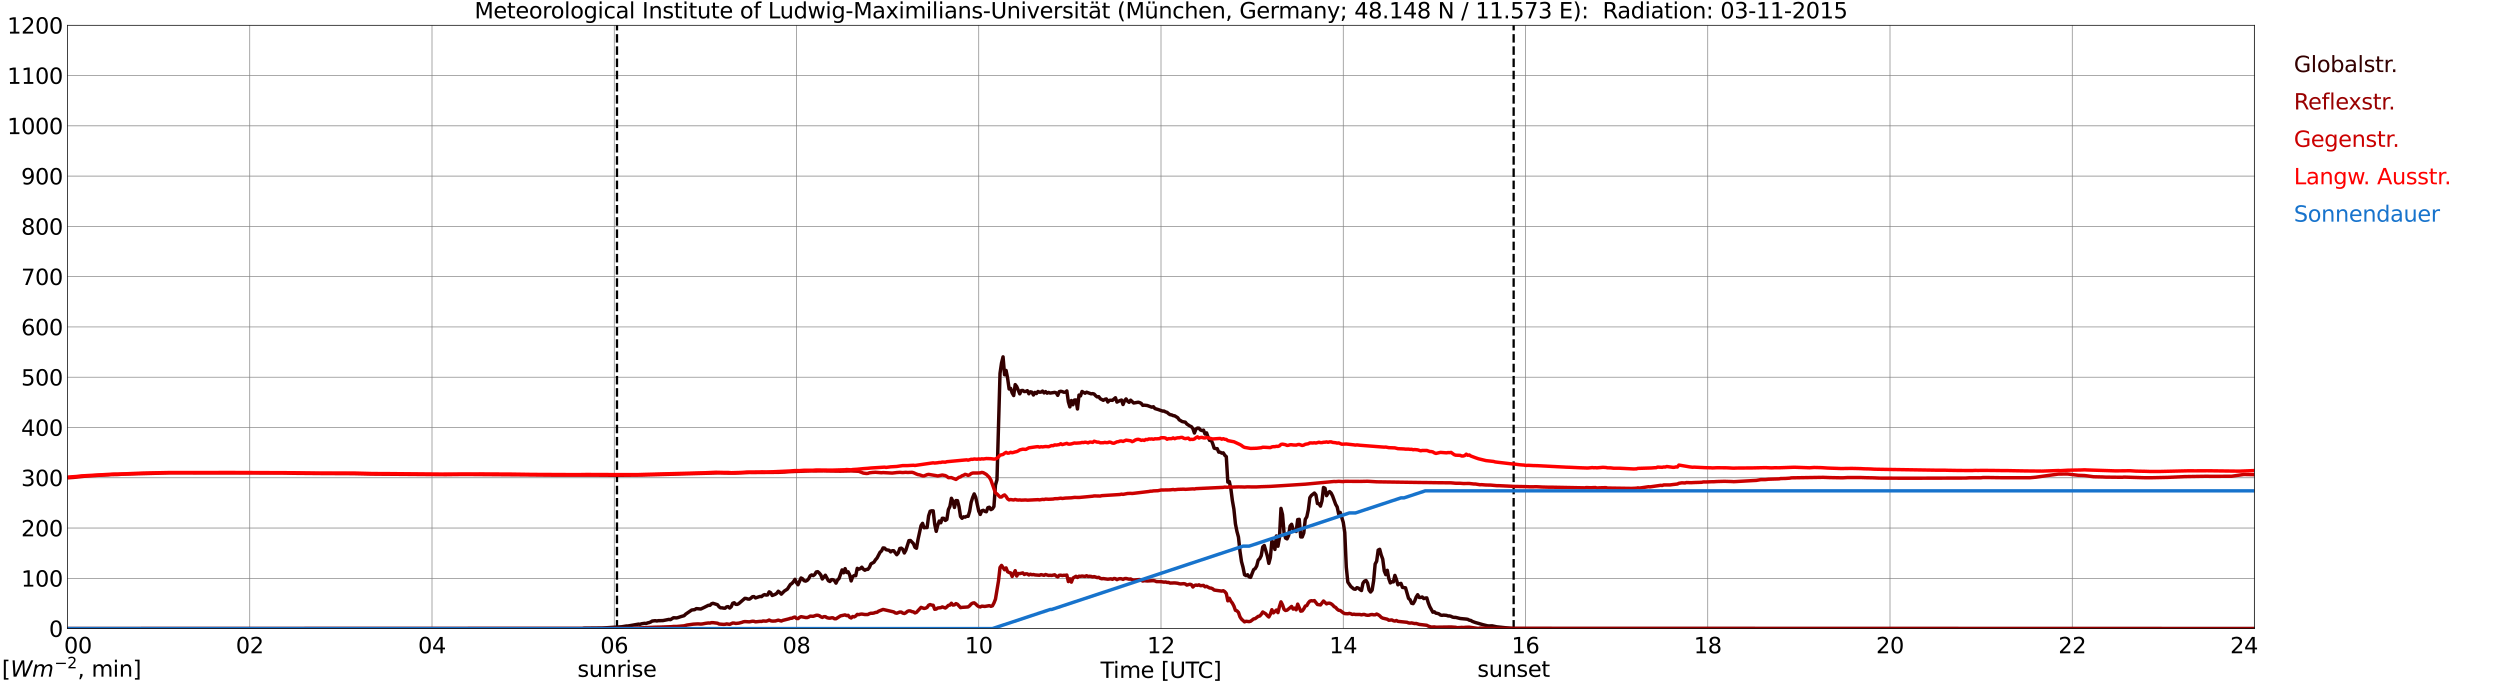 <?xml version="1.0" encoding="utf-8" standalone="no"?>
<!DOCTYPE svg PUBLIC "-//W3C//DTD SVG 1.1//EN"
  "http://www.w3.org/Graphics/SVG/1.1/DTD/svg11.dtd">
<svg xmlns:xlink="http://www.w3.org/1999/xlink" width="1085.4pt" height="296.64pt" viewBox="0 0 1085.4 296.64" xmlns="http://www.w3.org/2000/svg" version="1.1">
 <defs>
  <style type="text/css">*{stroke-linejoin: round; stroke-linecap: butt}</style>
 </defs>
 <g id="figure_1">
  <g id="patch_1">
   <path d="M 0 296.64 
L 1085.4 296.64 
L 1085.4 0 
L 0 0 
z
" style="fill: #ffffff"/>
  </g>
  <g id="axes_1">
   <g id="patch_2">
    <path d="M 29.306 272.909 
L 978.814 272.909 
L 978.814 10.976 
L 29.306 10.976 
z
" style="fill: #ffffff"/>
   </g>
   <g id="patch_3">
    <path d="M 978.814 272.909 
L 978.814 272.909 
L 978.814 10.976 
L 978.814 10.976 
z
" clip-path="url(#p7572a5a4b0)" style="fill: #d3d3d3; opacity: 0.25; stroke: #d3d3d3; stroke-linejoin: miter"/>
   </g>
   <g id="matplotlib.axis_1">
    <g id="xtick_1">
     <g id="line2d_1">
      <path d="M 29.306 272.909 
L 29.306 10.976 
" clip-path="url(#p7572a5a4b0)" style="fill: none; stroke: #808080; stroke-width: 0.3; stroke-linecap: square"/>
     </g>
     <g id="line2d_2"/>
     <g id="text_1">
      <!--    00 -->
      <g transform="translate(18.733 283.627) scale(0.095 -0.095)">
       <defs>
        <path id="DejaVuSans-20" transform="scale(0.016)"/>
        <path id="DejaVuSans-30" d="M 2034 4250 
Q 1547 4250 1301 3770 
Q 1056 3291 1056 2328 
Q 1056 1369 1301 889 
Q 1547 409 2034 409 
Q 2525 409 2770 889 
Q 3016 1369 3016 2328 
Q 3016 3291 2770 3770 
Q 2525 4250 2034 4250 
z
M 2034 4750 
Q 2819 4750 3233 4129 
Q 3647 3509 3647 2328 
Q 3647 1150 3233 529 
Q 2819 -91 2034 -91 
Q 1250 -91 836 529 
Q 422 1150 422 2328 
Q 422 3509 836 4129 
Q 1250 4750 2034 4750 
z
" transform="scale(0.016)"/>
       </defs>
       <use xlink:href="#DejaVuSans-20"/>
       <use xlink:href="#DejaVuSans-20" transform="translate(31.787 0)"/>
       <use xlink:href="#DejaVuSans-20" transform="translate(63.574 0)"/>
       <use xlink:href="#DejaVuSans-30" transform="translate(95.361 0)"/>
       <use xlink:href="#DejaVuSans-30" transform="translate(158.984 0)"/>
      </g>
     </g>
    </g>
    <g id="xtick_2">
     <g id="line2d_3">
      <path d="M 108.431 272.909 
L 108.431 10.976 
" clip-path="url(#p7572a5a4b0)" style="fill: none; stroke: #808080; stroke-width: 0.3; stroke-linecap: square"/>
     </g>
     <g id="line2d_4"/>
     <g id="text_2">
      <!-- 02 -->
      <g transform="translate(102.387 283.627) scale(0.095 -0.095)">
       <defs>
        <path id="DejaVuSans-32" d="M 1228 531 
L 3431 531 
L 3431 0 
L 469 0 
L 469 531 
Q 828 903 1448 1529 
Q 2069 2156 2228 2338 
Q 2531 2678 2651 2914 
Q 2772 3150 2772 3378 
Q 2772 3750 2511 3984 
Q 2250 4219 1831 4219 
Q 1534 4219 1204 4116 
Q 875 4013 500 3803 
L 500 4441 
Q 881 4594 1212 4672 
Q 1544 4750 1819 4750 
Q 2544 4750 2975 4387 
Q 3406 4025 3406 3419 
Q 3406 3131 3298 2873 
Q 3191 2616 2906 2266 
Q 2828 2175 2409 1742 
Q 1991 1309 1228 531 
z
" transform="scale(0.016)"/>
       </defs>
       <use xlink:href="#DejaVuSans-30"/>
       <use xlink:href="#DejaVuSans-32" transform="translate(63.623 0)"/>
      </g>
     </g>
    </g>
    <g id="xtick_3">
     <g id="line2d_5">
      <path d="M 187.557 272.909 
L 187.557 10.976 
" clip-path="url(#p7572a5a4b0)" style="fill: none; stroke: #808080; stroke-width: 0.3; stroke-linecap: square"/>
     </g>
     <g id="line2d_6"/>
     <g id="text_3">
      <!-- 04 -->
      <g transform="translate(181.513 283.627) scale(0.095 -0.095)">
       <defs>
        <path id="DejaVuSans-34" d="M 2419 4116 
L 825 1625 
L 2419 1625 
L 2419 4116 
z
M 2253 4666 
L 3047 4666 
L 3047 1625 
L 3713 1625 
L 3713 1100 
L 3047 1100 
L 3047 0 
L 2419 0 
L 2419 1100 
L 313 1100 
L 313 1709 
L 2253 4666 
z
" transform="scale(0.016)"/>
       </defs>
       <use xlink:href="#DejaVuSans-30"/>
       <use xlink:href="#DejaVuSans-34" transform="translate(63.623 0)"/>
      </g>
     </g>
    </g>
    <g id="xtick_4">
     <g id="line2d_7">
      <path d="M 266.683 272.909 
L 266.683 10.976 
" clip-path="url(#p7572a5a4b0)" style="fill: none; stroke: #808080; stroke-width: 0.3; stroke-linecap: square"/>
     </g>
     <g id="line2d_8"/>
     <g id="text_4">
      <!-- 06 -->
      <g transform="translate(260.638 283.627) scale(0.095 -0.095)">
       <defs>
        <path id="DejaVuSans-36" d="M 2113 2584 
Q 1688 2584 1439 2293 
Q 1191 2003 1191 1497 
Q 1191 994 1439 701 
Q 1688 409 2113 409 
Q 2538 409 2786 701 
Q 3034 994 3034 1497 
Q 3034 2003 2786 2293 
Q 2538 2584 2113 2584 
z
M 3366 4563 
L 3366 3988 
Q 3128 4100 2886 4159 
Q 2644 4219 2406 4219 
Q 1781 4219 1451 3797 
Q 1122 3375 1075 2522 
Q 1259 2794 1537 2939 
Q 1816 3084 2150 3084 
Q 2853 3084 3261 2657 
Q 3669 2231 3669 1497 
Q 3669 778 3244 343 
Q 2819 -91 2113 -91 
Q 1303 -91 875 529 
Q 447 1150 447 2328 
Q 447 3434 972 4092 
Q 1497 4750 2381 4750 
Q 2619 4750 2861 4703 
Q 3103 4656 3366 4563 
z
" transform="scale(0.016)"/>
       </defs>
       <use xlink:href="#DejaVuSans-30"/>
       <use xlink:href="#DejaVuSans-36" transform="translate(63.623 0)"/>
      </g>
     </g>
    </g>
    <g id="xtick_5">
     <g id="line2d_9">
      <path d="M 345.808 272.909 
L 345.808 10.976 
" clip-path="url(#p7572a5a4b0)" style="fill: none; stroke: #808080; stroke-width: 0.3; stroke-linecap: square"/>
     </g>
     <g id="line2d_10"/>
     <g id="text_5">
      <!-- 08 -->
      <g transform="translate(339.764 283.627) scale(0.095 -0.095)">
       <defs>
        <path id="DejaVuSans-38" d="M 2034 2216 
Q 1584 2216 1326 1975 
Q 1069 1734 1069 1313 
Q 1069 891 1326 650 
Q 1584 409 2034 409 
Q 2484 409 2743 651 
Q 3003 894 3003 1313 
Q 3003 1734 2745 1975 
Q 2488 2216 2034 2216 
z
M 1403 2484 
Q 997 2584 770 2862 
Q 544 3141 544 3541 
Q 544 4100 942 4425 
Q 1341 4750 2034 4750 
Q 2731 4750 3128 4425 
Q 3525 4100 3525 3541 
Q 3525 3141 3298 2862 
Q 3072 2584 2669 2484 
Q 3125 2378 3379 2068 
Q 3634 1759 3634 1313 
Q 3634 634 3220 271 
Q 2806 -91 2034 -91 
Q 1263 -91 848 271 
Q 434 634 434 1313 
Q 434 1759 690 2068 
Q 947 2378 1403 2484 
z
M 1172 3481 
Q 1172 3119 1398 2916 
Q 1625 2713 2034 2713 
Q 2441 2713 2670 2916 
Q 2900 3119 2900 3481 
Q 2900 3844 2670 4047 
Q 2441 4250 2034 4250 
Q 1625 4250 1398 4047 
Q 1172 3844 1172 3481 
z
" transform="scale(0.016)"/>
       </defs>
       <use xlink:href="#DejaVuSans-30"/>
       <use xlink:href="#DejaVuSans-38" transform="translate(63.623 0)"/>
      </g>
     </g>
    </g>
    <g id="xtick_6">
     <g id="line2d_11">
      <path d="M 424.934 272.909 
L 424.934 10.976 
" clip-path="url(#p7572a5a4b0)" style="fill: none; stroke: #808080; stroke-width: 0.3; stroke-linecap: square"/>
     </g>
     <g id="line2d_12"/>
     <g id="text_6">
      <!-- 10 -->
      <g transform="translate(418.89 283.627) scale(0.095 -0.095)">
       <defs>
        <path id="DejaVuSans-31" d="M 794 531 
L 1825 531 
L 1825 4091 
L 703 3866 
L 703 4441 
L 1819 4666 
L 2450 4666 
L 2450 531 
L 3481 531 
L 3481 0 
L 794 0 
L 794 531 
z
" transform="scale(0.016)"/>
       </defs>
       <use xlink:href="#DejaVuSans-31"/>
       <use xlink:href="#DejaVuSans-30" transform="translate(63.623 0)"/>
      </g>
     </g>
    </g>
    <g id="xtick_7">
     <g id="line2d_13">
      <path d="M 504.06 272.909 
L 504.06 10.976 
" clip-path="url(#p7572a5a4b0)" style="fill: none; stroke: #808080; stroke-width: 0.3; stroke-linecap: square"/>
     </g>
     <g id="line2d_14"/>
     <g id="text_7">
      <!-- 12 -->
      <g transform="translate(498.015 283.627) scale(0.095 -0.095)">
       <use xlink:href="#DejaVuSans-31"/>
       <use xlink:href="#DejaVuSans-32" transform="translate(63.623 0)"/>
      </g>
     </g>
    </g>
    <g id="xtick_8">
     <g id="line2d_15">
      <path d="M 583.185 272.909 
L 583.185 10.976 
" clip-path="url(#p7572a5a4b0)" style="fill: none; stroke: #808080; stroke-width: 0.3; stroke-linecap: square"/>
     </g>
     <g id="line2d_16"/>
     <g id="text_8">
      <!-- 14 -->
      <g transform="translate(577.141 283.627) scale(0.095 -0.095)">
       <use xlink:href="#DejaVuSans-31"/>
       <use xlink:href="#DejaVuSans-34" transform="translate(63.623 0)"/>
      </g>
     </g>
    </g>
    <g id="xtick_9">
     <g id="line2d_17">
      <path d="M 662.311 272.909 
L 662.311 10.976 
" clip-path="url(#p7572a5a4b0)" style="fill: none; stroke: #808080; stroke-width: 0.3; stroke-linecap: square"/>
     </g>
     <g id="line2d_18"/>
     <g id="text_9">
      <!-- 16 -->
      <g transform="translate(656.267 283.627) scale(0.095 -0.095)">
       <use xlink:href="#DejaVuSans-31"/>
       <use xlink:href="#DejaVuSans-36" transform="translate(63.623 0)"/>
      </g>
     </g>
    </g>
    <g id="xtick_10">
     <g id="line2d_19">
      <path d="M 741.437 272.909 
L 741.437 10.976 
" clip-path="url(#p7572a5a4b0)" style="fill: none; stroke: #808080; stroke-width: 0.3; stroke-linecap: square"/>
     </g>
     <g id="line2d_20"/>
     <g id="text_10">
      <!-- 18 -->
      <g transform="translate(735.392 283.627) scale(0.095 -0.095)">
       <use xlink:href="#DejaVuSans-31"/>
       <use xlink:href="#DejaVuSans-38" transform="translate(63.623 0)"/>
      </g>
     </g>
    </g>
    <g id="xtick_11">
     <g id="line2d_21">
      <path d="M 820.562 272.909 
L 820.562 10.976 
" clip-path="url(#p7572a5a4b0)" style="fill: none; stroke: #808080; stroke-width: 0.3; stroke-linecap: square"/>
     </g>
     <g id="line2d_22"/>
     <g id="text_11">
      <!-- 20 -->
      <g transform="translate(814.518 283.627) scale(0.095 -0.095)">
       <use xlink:href="#DejaVuSans-32"/>
       <use xlink:href="#DejaVuSans-30" transform="translate(63.623 0)"/>
      </g>
     </g>
    </g>
    <g id="xtick_12">
     <g id="line2d_23">
      <path d="M 899.688 272.909 
L 899.688 10.976 
" clip-path="url(#p7572a5a4b0)" style="fill: none; stroke: #808080; stroke-width: 0.3; stroke-linecap: square"/>
     </g>
     <g id="line2d_24"/>
     <g id="text_12">
      <!-- 22 -->
      <g transform="translate(893.644 283.627) scale(0.095 -0.095)">
       <use xlink:href="#DejaVuSans-32"/>
       <use xlink:href="#DejaVuSans-32" transform="translate(63.623 0)"/>
      </g>
     </g>
    </g>
    <g id="xtick_13">
     <g id="line2d_25">
      <path d="M 978.814 272.909 
L 978.814 10.976 
" clip-path="url(#p7572a5a4b0)" style="fill: none; stroke: #808080; stroke-width: 0.3; stroke-linecap: square"/>
     </g>
     <g id="line2d_26"/>
     <g id="text_13">
      <!-- 24    -->
      <g transform="translate(968.241 283.627) scale(0.095 -0.095)">
       <use xlink:href="#DejaVuSans-32"/>
       <use xlink:href="#DejaVuSans-34" transform="translate(63.623 0)"/>
       <use xlink:href="#DejaVuSans-20" transform="translate(127.246 0)"/>
       <use xlink:href="#DejaVuSans-20" transform="translate(159.033 0)"/>
       <use xlink:href="#DejaVuSans-20" transform="translate(190.82 0)"/>
      </g>
     </g>
    </g>
    <g id="text_14">
     <!-- Time [UTC] -->
     <g transform="translate(477.806 294.322) scale(0.095 -0.095)">
      <defs>
       <path id="DejaVuSans-54" d="M -19 4666 
L 3928 4666 
L 3928 4134 
L 2272 4134 
L 2272 0 
L 1638 0 
L 1638 4134 
L -19 4134 
L -19 4666 
z
" transform="scale(0.016)"/>
       <path id="DejaVuSans-69" d="M 603 3500 
L 1178 3500 
L 1178 0 
L 603 0 
L 603 3500 
z
M 603 4863 
L 1178 4863 
L 1178 4134 
L 603 4134 
L 603 4863 
z
" transform="scale(0.016)"/>
       <path id="DejaVuSans-6d" d="M 3328 2828 
Q 3544 3216 3844 3400 
Q 4144 3584 4550 3584 
Q 5097 3584 5394 3201 
Q 5691 2819 5691 2113 
L 5691 0 
L 5113 0 
L 5113 2094 
Q 5113 2597 4934 2840 
Q 4756 3084 4391 3084 
Q 3944 3084 3684 2787 
Q 3425 2491 3425 1978 
L 3425 0 
L 2847 0 
L 2847 2094 
Q 2847 2600 2669 2842 
Q 2491 3084 2119 3084 
Q 1678 3084 1418 2786 
Q 1159 2488 1159 1978 
L 1159 0 
L 581 0 
L 581 3500 
L 1159 3500 
L 1159 2956 
Q 1356 3278 1631 3431 
Q 1906 3584 2284 3584 
Q 2666 3584 2933 3390 
Q 3200 3197 3328 2828 
z
" transform="scale(0.016)"/>
       <path id="DejaVuSans-65" d="M 3597 1894 
L 3597 1613 
L 953 1613 
Q 991 1019 1311 708 
Q 1631 397 2203 397 
Q 2534 397 2845 478 
Q 3156 559 3463 722 
L 3463 178 
Q 3153 47 2828 -22 
Q 2503 -91 2169 -91 
Q 1331 -91 842 396 
Q 353 884 353 1716 
Q 353 2575 817 3079 
Q 1281 3584 2069 3584 
Q 2775 3584 3186 3129 
Q 3597 2675 3597 1894 
z
M 3022 2063 
Q 3016 2534 2758 2815 
Q 2500 3097 2075 3097 
Q 1594 3097 1305 2825 
Q 1016 2553 972 2059 
L 3022 2063 
z
" transform="scale(0.016)"/>
       <path id="DejaVuSans-5b" d="M 550 4863 
L 1875 4863 
L 1875 4416 
L 1125 4416 
L 1125 -397 
L 1875 -397 
L 1875 -844 
L 550 -844 
L 550 4863 
z
" transform="scale(0.016)"/>
       <path id="DejaVuSans-55" d="M 556 4666 
L 1191 4666 
L 1191 1831 
Q 1191 1081 1462 751 
Q 1734 422 2344 422 
Q 2950 422 3222 751 
Q 3494 1081 3494 1831 
L 3494 4666 
L 4128 4666 
L 4128 1753 
Q 4128 841 3676 375 
Q 3225 -91 2344 -91 
Q 1459 -91 1007 375 
Q 556 841 556 1753 
L 556 4666 
z
" transform="scale(0.016)"/>
       <path id="DejaVuSans-43" d="M 4122 4306 
L 4122 3641 
Q 3803 3938 3442 4084 
Q 3081 4231 2675 4231 
Q 1875 4231 1450 3742 
Q 1025 3253 1025 2328 
Q 1025 1406 1450 917 
Q 1875 428 2675 428 
Q 3081 428 3442 575 
Q 3803 722 4122 1019 
L 4122 359 
Q 3791 134 3420 21 
Q 3050 -91 2638 -91 
Q 1578 -91 968 557 
Q 359 1206 359 2328 
Q 359 3453 968 4101 
Q 1578 4750 2638 4750 
Q 3056 4750 3426 4639 
Q 3797 4528 4122 4306 
z
" transform="scale(0.016)"/>
       <path id="DejaVuSans-5d" d="M 1947 4863 
L 1947 -844 
L 622 -844 
L 622 -397 
L 1369 -397 
L 1369 4416 
L 622 4416 
L 622 4863 
L 1947 4863 
z
" transform="scale(0.016)"/>
      </defs>
      <use xlink:href="#DejaVuSans-54"/>
      <use xlink:href="#DejaVuSans-69" transform="translate(57.959 0)"/>
      <use xlink:href="#DejaVuSans-6d" transform="translate(85.742 0)"/>
      <use xlink:href="#DejaVuSans-65" transform="translate(183.154 0)"/>
      <use xlink:href="#DejaVuSans-20" transform="translate(244.678 0)"/>
      <use xlink:href="#DejaVuSans-5b" transform="translate(276.465 0)"/>
      <use xlink:href="#DejaVuSans-55" transform="translate(315.479 0)"/>
      <use xlink:href="#DejaVuSans-54" transform="translate(388.672 0)"/>
      <use xlink:href="#DejaVuSans-43" transform="translate(443.881 0)"/>
      <use xlink:href="#DejaVuSans-5d" transform="translate(513.705 0)"/>
     </g>
    </g>
   </g>
   <g id="matplotlib.axis_2">
    <g id="ytick_1">
     <g id="line2d_27">
      <path d="M 29.306 272.909 
L 978.814 272.909 
" clip-path="url(#p7572a5a4b0)" style="fill: none; stroke: #808080; stroke-width: 0.3; stroke-linecap: square"/>
     </g>
     <g id="line2d_28"/>
     <g id="text_15">
      <!-- 0 -->
      <g transform="translate(21.261 276.518) scale(0.095 -0.095)">
       <use xlink:href="#DejaVuSans-30"/>
      </g>
     </g>
    </g>
    <g id="ytick_2">
     <g id="line2d_29">
      <path d="M 29.306 251.081 
L 978.814 251.081 
" clip-path="url(#p7572a5a4b0)" style="fill: none; stroke: #808080; stroke-width: 0.3; stroke-linecap: square"/>
     </g>
     <g id="line2d_30"/>
     <g id="text_16">
      <!-- 100 -->
      <g transform="translate(9.173 254.69) scale(0.095 -0.095)">
       <use xlink:href="#DejaVuSans-31"/>
       <use xlink:href="#DejaVuSans-30" transform="translate(63.623 0)"/>
       <use xlink:href="#DejaVuSans-30" transform="translate(127.246 0)"/>
      </g>
     </g>
    </g>
    <g id="ytick_3">
     <g id="line2d_31">
      <path d="M 29.306 229.253 
L 978.814 229.253 
" clip-path="url(#p7572a5a4b0)" style="fill: none; stroke: #808080; stroke-width: 0.3; stroke-linecap: square"/>
     </g>
     <g id="line2d_32"/>
     <g id="text_17">
      <!-- 200 -->
      <g transform="translate(9.173 232.863) scale(0.095 -0.095)">
       <use xlink:href="#DejaVuSans-32"/>
       <use xlink:href="#DejaVuSans-30" transform="translate(63.623 0)"/>
       <use xlink:href="#DejaVuSans-30" transform="translate(127.246 0)"/>
      </g>
     </g>
    </g>
    <g id="ytick_4">
     <g id="line2d_33">
      <path d="M 29.306 207.426 
L 978.814 207.426 
" clip-path="url(#p7572a5a4b0)" style="fill: none; stroke: #808080; stroke-width: 0.3; stroke-linecap: square"/>
     </g>
     <g id="line2d_34"/>
     <g id="text_18">
      <!-- 300 -->
      <g transform="translate(9.173 211.035) scale(0.095 -0.095)">
       <defs>
        <path id="DejaVuSans-33" d="M 2597 2516 
Q 3050 2419 3304 2112 
Q 3559 1806 3559 1356 
Q 3559 666 3084 287 
Q 2609 -91 1734 -91 
Q 1441 -91 1130 -33 
Q 819 25 488 141 
L 488 750 
Q 750 597 1062 519 
Q 1375 441 1716 441 
Q 2309 441 2620 675 
Q 2931 909 2931 1356 
Q 2931 1769 2642 2001 
Q 2353 2234 1838 2234 
L 1294 2234 
L 1294 2753 
L 1863 2753 
Q 2328 2753 2575 2939 
Q 2822 3125 2822 3475 
Q 2822 3834 2567 4026 
Q 2313 4219 1838 4219 
Q 1578 4219 1281 4162 
Q 984 4106 628 3988 
L 628 4550 
Q 988 4650 1302 4700 
Q 1616 4750 1894 4750 
Q 2613 4750 3031 4423 
Q 3450 4097 3450 3541 
Q 3450 3153 3228 2886 
Q 3006 2619 2597 2516 
z
" transform="scale(0.016)"/>
       </defs>
       <use xlink:href="#DejaVuSans-33"/>
       <use xlink:href="#DejaVuSans-30" transform="translate(63.623 0)"/>
       <use xlink:href="#DejaVuSans-30" transform="translate(127.246 0)"/>
      </g>
     </g>
    </g>
    <g id="ytick_5">
     <g id="line2d_35">
      <path d="M 29.306 185.598 
L 978.814 185.598 
" clip-path="url(#p7572a5a4b0)" style="fill: none; stroke: #808080; stroke-width: 0.3; stroke-linecap: square"/>
     </g>
     <g id="line2d_36"/>
     <g id="text_19">
      <!-- 400 -->
      <g transform="translate(9.173 189.207) scale(0.095 -0.095)">
       <use xlink:href="#DejaVuSans-34"/>
       <use xlink:href="#DejaVuSans-30" transform="translate(63.623 0)"/>
       <use xlink:href="#DejaVuSans-30" transform="translate(127.246 0)"/>
      </g>
     </g>
    </g>
    <g id="ytick_6">
     <g id="line2d_37">
      <path d="M 29.306 163.77 
L 978.814 163.77 
" clip-path="url(#p7572a5a4b0)" style="fill: none; stroke: #808080; stroke-width: 0.3; stroke-linecap: square"/>
     </g>
     <g id="line2d_38"/>
     <g id="text_20">
      <!-- 500 -->
      <g transform="translate(9.173 167.379) scale(0.095 -0.095)">
       <defs>
        <path id="DejaVuSans-35" d="M 691 4666 
L 3169 4666 
L 3169 4134 
L 1269 4134 
L 1269 2991 
Q 1406 3038 1543 3061 
Q 1681 3084 1819 3084 
Q 2600 3084 3056 2656 
Q 3513 2228 3513 1497 
Q 3513 744 3044 326 
Q 2575 -91 1722 -91 
Q 1428 -91 1123 -41 
Q 819 9 494 109 
L 494 744 
Q 775 591 1075 516 
Q 1375 441 1709 441 
Q 2250 441 2565 725 
Q 2881 1009 2881 1497 
Q 2881 1984 2565 2268 
Q 2250 2553 1709 2553 
Q 1456 2553 1204 2497 
Q 953 2441 691 2322 
L 691 4666 
z
" transform="scale(0.016)"/>
       </defs>
       <use xlink:href="#DejaVuSans-35"/>
       <use xlink:href="#DejaVuSans-30" transform="translate(63.623 0)"/>
       <use xlink:href="#DejaVuSans-30" transform="translate(127.246 0)"/>
      </g>
     </g>
    </g>
    <g id="ytick_7">
     <g id="line2d_39">
      <path d="M 29.306 141.942 
L 978.814 141.942 
" clip-path="url(#p7572a5a4b0)" style="fill: none; stroke: #808080; stroke-width: 0.3; stroke-linecap: square"/>
     </g>
     <g id="line2d_40"/>
     <g id="text_21">
      <!-- 600 -->
      <g transform="translate(9.173 145.551) scale(0.095 -0.095)">
       <use xlink:href="#DejaVuSans-36"/>
       <use xlink:href="#DejaVuSans-30" transform="translate(63.623 0)"/>
       <use xlink:href="#DejaVuSans-30" transform="translate(127.246 0)"/>
      </g>
     </g>
    </g>
    <g id="ytick_8">
     <g id="line2d_41">
      <path d="M 29.306 120.114 
L 978.814 120.114 
" clip-path="url(#p7572a5a4b0)" style="fill: none; stroke: #808080; stroke-width: 0.3; stroke-linecap: square"/>
     </g>
     <g id="line2d_42"/>
     <g id="text_22">
      <!-- 700 -->
      <g transform="translate(9.173 123.724) scale(0.095 -0.095)">
       <defs>
        <path id="DejaVuSans-37" d="M 525 4666 
L 3525 4666 
L 3525 4397 
L 1831 0 
L 1172 0 
L 2766 4134 
L 525 4134 
L 525 4666 
z
" transform="scale(0.016)"/>
       </defs>
       <use xlink:href="#DejaVuSans-37"/>
       <use xlink:href="#DejaVuSans-30" transform="translate(63.623 0)"/>
       <use xlink:href="#DejaVuSans-30" transform="translate(127.246 0)"/>
      </g>
     </g>
    </g>
    <g id="ytick_9">
     <g id="line2d_43">
      <path d="M 29.306 98.287 
L 978.814 98.287 
" clip-path="url(#p7572a5a4b0)" style="fill: none; stroke: #808080; stroke-width: 0.3; stroke-linecap: square"/>
     </g>
     <g id="line2d_44"/>
     <g id="text_23">
      <!-- 800 -->
      <g transform="translate(9.173 101.896) scale(0.095 -0.095)">
       <use xlink:href="#DejaVuSans-38"/>
       <use xlink:href="#DejaVuSans-30" transform="translate(63.623 0)"/>
       <use xlink:href="#DejaVuSans-30" transform="translate(127.246 0)"/>
      </g>
     </g>
    </g>
    <g id="ytick_10">
     <g id="line2d_45">
      <path d="M 29.306 76.459 
L 978.814 76.459 
" clip-path="url(#p7572a5a4b0)" style="fill: none; stroke: #808080; stroke-width: 0.3; stroke-linecap: square"/>
     </g>
     <g id="line2d_46"/>
     <g id="text_24">
      <!-- 900 -->
      <g transform="translate(9.173 80.068) scale(0.095 -0.095)">
       <defs>
        <path id="DejaVuSans-39" d="M 703 97 
L 703 672 
Q 941 559 1184 500 
Q 1428 441 1663 441 
Q 2288 441 2617 861 
Q 2947 1281 2994 2138 
Q 2813 1869 2534 1725 
Q 2256 1581 1919 1581 
Q 1219 1581 811 2004 
Q 403 2428 403 3163 
Q 403 3881 828 4315 
Q 1253 4750 1959 4750 
Q 2769 4750 3195 4129 
Q 3622 3509 3622 2328 
Q 3622 1225 3098 567 
Q 2575 -91 1691 -91 
Q 1453 -91 1209 -44 
Q 966 3 703 97 
z
M 1959 2075 
Q 2384 2075 2632 2365 
Q 2881 2656 2881 3163 
Q 2881 3666 2632 3958 
Q 2384 4250 1959 4250 
Q 1534 4250 1286 3958 
Q 1038 3666 1038 3163 
Q 1038 2656 1286 2365 
Q 1534 2075 1959 2075 
z
" transform="scale(0.016)"/>
       </defs>
       <use xlink:href="#DejaVuSans-39"/>
       <use xlink:href="#DejaVuSans-30" transform="translate(63.623 0)"/>
       <use xlink:href="#DejaVuSans-30" transform="translate(127.246 0)"/>
      </g>
     </g>
    </g>
    <g id="ytick_11">
     <g id="line2d_47">
      <path d="M 29.306 54.631 
L 978.814 54.631 
" clip-path="url(#p7572a5a4b0)" style="fill: none; stroke: #808080; stroke-width: 0.3; stroke-linecap: square"/>
     </g>
     <g id="line2d_48"/>
     <g id="text_25">
      <!-- 1000 -->
      <g transform="translate(3.128 58.24) scale(0.095 -0.095)">
       <use xlink:href="#DejaVuSans-31"/>
       <use xlink:href="#DejaVuSans-30" transform="translate(63.623 0)"/>
       <use xlink:href="#DejaVuSans-30" transform="translate(127.246 0)"/>
       <use xlink:href="#DejaVuSans-30" transform="translate(190.869 0)"/>
      </g>
     </g>
    </g>
    <g id="ytick_12">
     <g id="line2d_49">
      <path d="M 29.306 32.803 
L 978.814 32.803 
" clip-path="url(#p7572a5a4b0)" style="fill: none; stroke: #808080; stroke-width: 0.3; stroke-linecap: square"/>
     </g>
     <g id="line2d_50"/>
     <g id="text_26">
      <!-- 1100 -->
      <g transform="translate(3.128 36.413) scale(0.095 -0.095)">
       <use xlink:href="#DejaVuSans-31"/>
       <use xlink:href="#DejaVuSans-31" transform="translate(63.623 0)"/>
       <use xlink:href="#DejaVuSans-30" transform="translate(127.246 0)"/>
       <use xlink:href="#DejaVuSans-30" transform="translate(190.869 0)"/>
      </g>
     </g>
    </g>
    <g id="ytick_13">
     <g id="line2d_51">
      <path d="M 29.306 10.976 
L 978.814 10.976 
" clip-path="url(#p7572a5a4b0)" style="fill: none; stroke: #808080; stroke-width: 0.3; stroke-linecap: square"/>
     </g>
     <g id="line2d_52"/>
     <g id="text_27">
      <!-- 1200 -->
      <g transform="translate(3.128 14.585) scale(0.095 -0.095)">
       <use xlink:href="#DejaVuSans-31"/>
       <use xlink:href="#DejaVuSans-32" transform="translate(63.623 0)"/>
       <use xlink:href="#DejaVuSans-30" transform="translate(127.246 0)"/>
       <use xlink:href="#DejaVuSans-30" transform="translate(190.869 0)"/>
      </g>
     </g>
    </g>
   </g>
   <g id="line2d_53">
    <path d="M 267.87 272.909 
L 267.87 10.976 
" clip-path="url(#p7572a5a4b0)" style="fill: none; stroke-dasharray: 3.7,1.6; stroke-dashoffset: 0; stroke: #000000"/>
   </g>
   <g id="line2d_54">
    <path d="M 657.168 272.909 
L 657.168 10.976 
" clip-path="url(#p7572a5a4b0)" style="fill: none; stroke-dasharray: 3.7,1.6; stroke-dashoffset: 0; stroke: #000000"/>
   </g>
   <g id="line2d_55">
    <path d="M 29.306 272.909 
L 252.836 272.909 
L 253.495 272.752 
L 261.408 272.673 
L 269.98 272.112 
L 271.958 271.782 
L 272.617 271.782 
L 277.233 270.97 
L 277.892 271.047 
L 278.552 270.816 
L 279.87 270.621 
L 280.53 270.698 
L 281.189 270.427 
L 281.849 270.292 
L 282.508 270.041 
L 283.167 269.632 
L 284.486 269.477 
L 285.145 269.613 
L 285.805 269.477 
L 287.783 269.44 
L 290.42 268.917 
L 291.08 269.032 
L 292.399 268.201 
L 293.717 268.277 
L 294.377 268.122 
L 295.696 267.677 
L 297.014 267.31 
L 297.674 266.651 
L 300.311 264.85 
L 301.63 264.675 
L 302.289 264.23 
L 304.267 264.405 
L 305.586 263.785 
L 307.564 262.796 
L 308.224 262.816 
L 308.883 262.156 
L 309.543 261.925 
L 311.521 262.545 
L 312.18 263.436 
L 312.839 263.9 
L 313.499 263.9 
L 314.158 264.036 
L 314.818 264.055 
L 315.477 263.475 
L 316.136 263.377 
L 316.796 263.977 
L 317.455 263.416 
L 318.114 261.925 
L 318.774 261.692 
L 319.433 262.37 
L 320.093 262.41 
L 320.752 262.06 
L 323.39 259.775 
L 324.049 259.851 
L 324.708 260.085 
L 325.368 260.124 
L 326.027 259.679 
L 326.686 259.079 
L 327.346 259.02 
L 328.005 259.6 
L 329.324 259.155 
L 329.983 258.961 
L 330.643 259.02 
L 331.302 258.439 
L 331.961 258.149 
L 332.621 258.361 
L 333.28 258.284 
L 333.94 256.966 
L 334.599 257.335 
L 335.258 258.535 
L 336.577 258.031 
L 337.236 257.586 
L 337.896 256.695 
L 338.555 257.219 
L 339.215 257.955 
L 340.533 256.619 
L 341.852 255.765 
L 343.171 253.733 
L 343.83 253.305 
L 344.49 252.55 
L 345.149 251.524 
L 345.808 252.976 
L 346.468 253.868 
L 347.787 250.944 
L 348.446 251.293 
L 349.105 252.124 
L 349.765 252.299 
L 350.424 251.989 
L 351.083 251.293 
L 351.743 249.994 
L 352.402 249.608 
L 353.062 249.898 
L 353.721 249.433 
L 354.38 248.329 
L 355.04 248.193 
L 355.699 248.793 
L 356.359 249.608 
L 357.018 251.369 
L 358.337 249.743 
L 359.655 252.124 
L 360.315 252.454 
L 360.974 251.659 
L 361.634 251.679 
L 362.293 252.065 
L 362.952 253.17 
L 363.612 251.814 
L 364.271 251.175 
L 365.59 247.438 
L 366.249 248.678 
L 366.909 246.875 
L 367.568 248.542 
L 368.227 248.25 
L 368.887 249.608 
L 369.546 252.22 
L 370.206 250.343 
L 370.865 249.878 
L 371.524 249.935 
L 372.184 246.759 
L 372.843 247.128 
L 373.502 246.875 
L 374.162 246.257 
L 374.821 247.089 
L 375.481 247.573 
L 376.14 247.224 
L 376.799 247.185 
L 377.459 246.334 
L 378.118 244.823 
L 379.437 244.087 
L 380.096 243.042 
L 380.756 242.304 
L 382.074 239.787 
L 382.734 239.187 
L 383.393 237.888 
L 384.053 237.967 
L 384.712 238.663 
L 386.031 238.916 
L 386.69 239.613 
L 387.349 239.109 
L 388.009 239.109 
L 389.328 240.833 
L 389.987 240.058 
L 390.646 238.142 
L 391.306 237.987 
L 391.965 238.508 
L 392.624 240.078 
L 393.284 238.877 
L 394.603 234.732 
L 395.262 234.656 
L 396.581 236.011 
L 397.24 237.637 
L 397.899 238.024 
L 398.559 234.247 
L 399.878 228.206 
L 400.537 227.217 
L 401.196 229.135 
L 401.856 229.018 
L 402.515 229.037 
L 403.175 223.964 
L 403.834 221.969 
L 404.493 221.775 
L 405.153 221.795 
L 405.812 227.586 
L 406.471 230.685 
L 407.131 228.051 
L 407.79 226.21 
L 408.45 226.966 
L 409.109 225.01 
L 409.768 225.047 
L 410.428 225.957 
L 411.087 225.512 
L 411.746 221.271 
L 412.406 219.856 
L 413.065 216.333 
L 413.725 217.689 
L 414.384 220.321 
L 415.043 217.32 
L 415.703 217.379 
L 416.362 219.955 
L 417.022 224.235 
L 417.681 225.03 
L 418.34 224.39 
L 419 224.525 
L 419.659 224.156 
L 420.318 224.156 
L 420.978 221.989 
L 421.637 218.075 
L 422.297 215.984 
L 422.956 214.434 
L 423.615 215.906 
L 424.934 221.91 
L 425.593 223.345 
L 426.253 221.775 
L 426.912 221.561 
L 427.572 222.006 
L 428.231 222.181 
L 428.89 220.42 
L 429.55 220.225 
L 430.209 221.251 
L 430.869 220.904 
L 431.528 219.896 
L 432.187 210.58 
L 432.847 208.294 
L 434.165 162.122 
L 434.825 157.588 
L 435.484 154.936 
L 436.144 162.703 
L 436.803 160.843 
L 437.462 164.213 
L 438.122 168.88 
L 438.781 168.629 
L 439.44 170.585 
L 440.1 171.728 
L 440.759 166.983 
L 441.419 167.834 
L 442.737 170.993 
L 443.397 169.578 
L 444.056 169.519 
L 444.716 170.004 
L 445.375 169.928 
L 446.034 169.618 
L 446.694 170.954 
L 447.353 170.1 
L 448.012 170.275 
L 448.672 171.495 
L 449.331 170.373 
L 449.991 170.855 
L 450.65 169.965 
L 451.309 170.294 
L 451.969 170.238 
L 452.628 169.79 
L 453.287 170.585 
L 453.947 170.024 
L 454.606 170.702 
L 455.266 170.373 
L 455.925 170.663 
L 457.903 170.353 
L 458.563 170.548 
L 459.222 171.65 
L 459.881 170.043 
L 460.541 169.869 
L 461.2 170.024 
L 461.859 170.294 
L 462.519 170.294 
L 463.178 169.733 
L 463.838 174.439 
L 464.497 176.648 
L 465.156 173.898 
L 465.816 175.719 
L 466.475 173.684 
L 467.134 173.645 
L 467.794 177.559 
L 468.453 171.534 
L 469.113 171.883 
L 469.772 169.965 
L 471.091 170.72 
L 471.75 170.275 
L 473.728 170.993 
L 474.388 170.895 
L 475.047 171.089 
L 475.706 171.824 
L 476.366 172.329 
L 477.025 172.213 
L 477.685 173.104 
L 479.003 173.8 
L 479.663 173.374 
L 480.322 173.2 
L 480.981 174.535 
L 481.641 173.82 
L 482.3 173.761 
L 482.96 173.82 
L 484.278 172.695 
L 484.938 174.575 
L 486.256 173.898 
L 486.916 173.684 
L 487.575 175.62 
L 488.235 173.994 
L 488.894 173.2 
L 489.553 174.169 
L 490.213 174.671 
L 490.872 173.743 
L 492.191 174.963 
L 494.169 174.634 
L 494.828 174.808 
L 495.488 175.155 
L 496.147 175.989 
L 496.807 175.911 
L 498.125 176.066 
L 500.103 176.803 
L 500.763 176.589 
L 501.422 177.384 
L 502.741 177.77 
L 504.719 178.469 
L 505.379 178.469 
L 506.038 178.836 
L 506.697 179.03 
L 507.357 179.61 
L 508.016 180.036 
L 508.675 180.134 
L 509.335 180.444 
L 509.994 180.54 
L 511.313 181.354 
L 511.972 182.265 
L 513.291 183.04 
L 514.61 183.291 
L 515.269 184.085 
L 516.588 184.956 
L 517.247 185.246 
L 517.907 186.08 
L 518.566 187.997 
L 519.226 186.292 
L 519.885 185.847 
L 520.544 185.906 
L 521.204 186.68 
L 521.863 186.951 
L 522.522 186.757 
L 523.182 188.442 
L 523.841 187.94 
L 524.501 189.797 
L 525.16 191.192 
L 525.819 191.018 
L 526.479 192.548 
L 527.138 194.562 
L 527.797 194.776 
L 528.457 194.776 
L 529.116 196.287 
L 529.776 196.326 
L 530.435 196.732 
L 531.094 196.616 
L 531.754 197.662 
L 532.413 198.282 
L 533.073 209.32 
L 533.732 209.089 
L 534.391 212.188 
L 535.051 217.34 
L 535.71 221.077 
L 536.369 227.431 
L 537.029 230.722 
L 537.688 233.163 
L 538.348 239.303 
L 539.007 243.815 
L 539.666 246.275 
L 540.326 249.529 
L 540.985 249.918 
L 541.644 249.529 
L 542.304 250.479 
L 542.963 250.673 
L 544.282 247.303 
L 544.941 246.875 
L 545.601 245.753 
L 546.26 243.197 
L 546.919 242.577 
L 547.579 241.239 
L 548.238 237.443 
L 548.898 236.843 
L 550.216 241.357 
L 550.876 244.589 
L 551.535 242.073 
L 552.195 234.946 
L 552.854 235.583 
L 553.513 238.548 
L 554.173 232.698 
L 554.832 237.153 
L 555.491 233.453 
L 556.151 220.73 
L 556.81 223.382 
L 557.47 231.168 
L 558.129 233.608 
L 558.788 233.957 
L 559.448 232.543 
L 560.107 228.361 
L 560.766 227.625 
L 561.426 229.792 
L 562.745 230.762 
L 563.404 225.591 
L 564.063 225.475 
L 564.723 233.106 
L 565.382 233.126 
L 566.042 231.421 
L 566.701 225.455 
L 567.36 224.39 
L 568.02 221.31 
L 568.679 216.08 
L 569.338 215.113 
L 570.657 214.066 
L 571.317 214.86 
L 571.976 218.599 
L 572.635 218.715 
L 573.295 219.741 
L 573.954 217.436 
L 574.613 211.664 
L 575.273 211.994 
L 575.932 215.19 
L 576.592 214.144 
L 577.251 213.428 
L 577.91 214.048 
L 578.57 215.364 
L 579.889 218.966 
L 580.548 220.11 
L 581.207 223.19 
L 581.867 222.471 
L 583.185 226.791 
L 583.845 231.187 
L 584.504 246.218 
L 585.164 252.705 
L 586.482 254.643 
L 587.801 255.726 
L 588.46 255.824 
L 589.12 255.145 
L 589.779 255.34 
L 590.439 255.96 
L 591.098 256.385 
L 591.757 253.17 
L 592.417 252.299 
L 593.076 252.028 
L 593.736 253.131 
L 594.395 256.154 
L 595.054 257.025 
L 595.714 256.211 
L 596.373 252.144 
L 597.032 244.882 
L 597.692 243.642 
L 598.351 238.838 
L 599.011 238.489 
L 599.67 240.988 
L 600.329 242.769 
L 600.989 247.864 
L 601.648 249.49 
L 602.307 247.613 
L 602.967 251.234 
L 603.626 253.074 
L 604.286 252.589 
L 604.945 252.629 
L 605.604 249.819 
L 606.264 251.583 
L 606.923 253.906 
L 607.582 253.46 
L 608.242 253.286 
L 608.901 255.03 
L 610.22 255.204 
L 611.539 259.795 
L 612.198 260.375 
L 612.858 261.905 
L 613.517 262.08 
L 614.176 260.995 
L 614.836 259.251 
L 615.495 258.206 
L 616.154 259.387 
L 616.814 259.387 
L 617.473 259.194 
L 618.133 259.871 
L 618.792 259.659 
L 619.451 259.581 
L 620.111 261.75 
L 620.77 263.416 
L 622.089 265.797 
L 622.748 265.625 
L 623.408 266.225 
L 624.067 266.302 
L 624.726 266.515 
L 625.386 267.017 
L 626.045 267.155 
L 626.705 267.057 
L 628.023 267.172 
L 628.683 267.406 
L 629.342 267.406 
L 630.001 267.6 
L 630.661 267.93 
L 631.32 268.046 
L 631.98 268.046 
L 633.958 268.53 
L 636.595 268.781 
L 637.255 268.897 
L 637.914 269.266 
L 638.573 269.381 
L 639.233 269.787 
L 640.552 270.272 
L 641.87 270.641 
L 643.848 271.222 
L 645.827 271.706 
L 646.486 271.763 
L 647.805 271.706 
L 649.783 272.132 
L 657.036 272.909 
L 978.154 272.909 
L 978.154 272.909 
" clip-path="url(#p7572a5a4b0)" style="fill: none; stroke: #330000; stroke-width: 1.5; stroke-linecap: square"/>
   </g>
   <g id="line2d_56">
    <path d="M 29.306 272.909 
L 274.595 272.808 
L 275.914 272.653 
L 278.552 272.575 
L 284.486 272.304 
L 286.464 272.265 
L 291.739 272.073 
L 292.399 271.975 
L 293.717 271.994 
L 297.014 271.704 
L 298.333 271.355 
L 300.971 270.988 
L 302.949 270.872 
L 304.267 270.949 
L 304.927 270.89 
L 306.246 270.639 
L 307.564 270.464 
L 308.224 270.523 
L 308.883 270.329 
L 309.543 270.329 
L 311.521 270.58 
L 312.18 270.929 
L 314.158 271.084 
L 314.818 271.045 
L 315.477 270.872 
L 316.796 271.084 
L 318.114 270.484 
L 318.774 270.523 
L 319.433 270.678 
L 320.752 270.543 
L 322.071 270.213 
L 322.73 269.962 
L 323.39 269.864 
L 325.368 269.98 
L 326.686 269.709 
L 327.346 269.748 
L 328.005 269.98 
L 329.983 269.768 
L 330.643 269.807 
L 331.302 269.593 
L 332.621 269.689 
L 333.28 269.497 
L 333.94 269.187 
L 334.599 269.515 
L 335.258 269.652 
L 336.577 269.613 
L 337.896 269.244 
L 339.215 269.632 
L 339.874 269.342 
L 342.512 268.683 
L 343.171 268.449 
L 343.83 268.412 
L 344.49 268.063 
L 345.149 267.908 
L 345.808 268.508 
L 346.468 268.567 
L 347.127 268.043 
L 347.787 267.733 
L 349.765 268.102 
L 350.424 268.122 
L 351.083 267.888 
L 351.743 267.502 
L 353.062 267.578 
L 354.38 267.133 
L 355.04 267.114 
L 355.699 267.308 
L 356.359 267.773 
L 357.018 268.063 
L 357.677 267.733 
L 358.337 267.714 
L 358.996 268.159 
L 359.655 268.334 
L 360.315 268.393 
L 360.974 268.238 
L 361.634 268.218 
L 362.293 268.644 
L 362.952 268.644 
L 364.93 267.384 
L 366.909 266.959 
L 367.568 267.288 
L 368.227 267.153 
L 368.887 267.967 
L 369.546 268.294 
L 370.206 267.657 
L 370.865 267.829 
L 371.524 267.443 
L 372.184 266.747 
L 372.843 266.863 
L 373.502 266.668 
L 374.162 266.592 
L 375.481 266.804 
L 376.799 266.804 
L 377.459 266.437 
L 378.118 266.243 
L 378.777 266.262 
L 379.437 266.147 
L 380.096 265.893 
L 380.756 265.854 
L 381.415 265.372 
L 383.393 264.597 
L 388.009 265.662 
L 388.668 266.088 
L 389.328 266.243 
L 390.646 265.719 
L 391.306 265.738 
L 391.965 266.184 
L 392.624 266.358 
L 393.284 266.029 
L 393.943 265.448 
L 394.603 265.197 
L 395.262 265.254 
L 395.921 265.544 
L 396.581 265.662 
L 397.24 266.107 
L 397.899 265.854 
L 399.878 263.706 
L 401.196 264.169 
L 401.856 264.034 
L 402.515 263.706 
L 403.175 262.757 
L 403.834 262.486 
L 404.493 262.717 
L 405.153 262.794 
L 405.812 264.518 
L 406.471 264.422 
L 407.131 263.957 
L 408.45 263.822 
L 409.109 263.492 
L 410.428 263.977 
L 411.087 263.492 
L 411.746 262.813 
L 412.406 262.717 
L 413.065 261.903 
L 413.725 262.698 
L 414.384 262.621 
L 415.043 262.058 
L 415.703 262.368 
L 417.022 263.802 
L 417.681 263.687 
L 419 263.608 
L 420.318 263.512 
L 420.978 262.988 
L 421.637 262.233 
L 422.297 261.846 
L 422.956 261.729 
L 423.615 262.233 
L 424.275 262.892 
L 424.934 263.357 
L 425.593 263.512 
L 426.253 263.163 
L 427.572 263.298 
L 429.55 262.949 
L 430.209 263.241 
L 430.869 263.027 
L 431.528 261.807 
L 432.187 260.142 
L 433.506 252.201 
L 434.165 246.371 
L 434.825 245.48 
L 436.144 247.359 
L 436.803 246.565 
L 437.462 248.211 
L 438.122 248.56 
L 438.781 248.735 
L 439.44 250.282 
L 440.759 247.765 
L 441.419 250.09 
L 442.078 248.986 
L 442.737 249.045 
L 444.056 248.735 
L 444.716 249.411 
L 445.375 249.121 
L 446.034 249.16 
L 446.694 249.625 
L 447.353 249.296 
L 448.012 249.527 
L 448.672 249.431 
L 449.331 249.605 
L 451.309 249.76 
L 451.969 249.47 
L 453.287 249.78 
L 453.947 249.431 
L 455.266 249.837 
L 455.925 249.76 
L 456.584 249.837 
L 457.903 249.547 
L 458.563 250.09 
L 459.222 250.476 
L 459.881 249.78 
L 460.541 249.721 
L 461.2 249.876 
L 461.859 249.76 
L 462.519 249.78 
L 463.178 249.664 
L 463.838 252.491 
L 464.497 251.291 
L 465.156 252.742 
L 465.816 250.981 
L 467.134 250.206 
L 467.794 250.71 
L 468.453 250.166 
L 469.113 250.225 
L 469.772 250.09 
L 471.091 250.265 
L 471.75 249.955 
L 472.409 250.282 
L 473.069 250.186 
L 473.728 250.265 
L 474.388 250.496 
L 475.047 250.321 
L 476.366 250.786 
L 477.025 250.651 
L 477.685 251.096 
L 478.344 251.271 
L 479.003 251.192 
L 480.981 251.465 
L 482.3 251.291 
L 482.96 251.522 
L 483.619 251.155 
L 484.278 251.232 
L 484.938 251.657 
L 485.597 251.347 
L 486.256 251.212 
L 486.916 251.291 
L 487.575 251.542 
L 488.235 251.212 
L 488.894 251.155 
L 490.213 251.465 
L 490.872 251.347 
L 491.532 251.697 
L 492.191 251.871 
L 493.51 251.716 
L 494.828 251.62 
L 496.147 252.26 
L 496.807 252.105 
L 498.125 252.24 
L 500.763 252.085 
L 501.422 252.22 
L 502.082 252.511 
L 504.06 252.53 
L 505.379 252.742 
L 506.038 252.666 
L 506.697 252.877 
L 507.357 252.86 
L 508.016 253.15 
L 509.994 253.072 
L 511.313 253.227 
L 511.972 253.441 
L 512.632 253.517 
L 513.95 253.401 
L 514.61 253.537 
L 515.269 254.021 
L 516.588 253.652 
L 517.247 253.827 
L 517.907 254.855 
L 518.566 254.196 
L 519.226 254.002 
L 519.885 254.157 
L 520.544 253.906 
L 521.204 254.292 
L 522.522 254.157 
L 523.182 254.757 
L 523.841 254.563 
L 525.16 255.281 
L 525.819 255.337 
L 526.479 255.628 
L 527.138 256.171 
L 530.435 256.636 
L 531.094 256.462 
L 531.754 256.887 
L 532.413 257.682 
L 533.073 260.858 
L 533.732 259.753 
L 534.391 261.032 
L 535.051 261.866 
L 535.71 263.123 
L 536.369 264.963 
L 537.029 265.197 
L 537.688 265.893 
L 538.348 267.812 
L 539.007 268.799 
L 540.326 269.999 
L 540.985 269.728 
L 542.304 269.883 
L 542.963 269.728 
L 544.282 268.703 
L 544.941 268.587 
L 546.26 267.598 
L 546.919 267.463 
L 547.579 266.727 
L 548.238 265.699 
L 549.557 266.513 
L 550.216 267.308 
L 550.876 267.869 
L 551.535 266.649 
L 552.195 264.712 
L 552.854 266.088 
L 554.173 264.848 
L 554.832 265.972 
L 555.491 263.337 
L 556.151 261.303 
L 556.81 262.582 
L 557.47 264.538 
L 558.129 265.042 
L 558.788 264.907 
L 560.766 263.298 
L 561.426 264.442 
L 562.085 264.034 
L 562.745 264.752 
L 563.404 262.292 
L 564.723 265.352 
L 565.382 265.217 
L 566.042 264.344 
L 566.701 263.143 
L 567.36 262.912 
L 568.02 261.748 
L 568.679 260.993 
L 569.338 260.801 
L 569.998 260.897 
L 570.657 260.762 
L 571.976 262.447 
L 573.295 262.641 
L 574.613 260.936 
L 575.932 262.176 
L 576.592 261.884 
L 577.251 261.866 
L 577.91 262.137 
L 578.57 262.641 
L 579.229 263.377 
L 579.889 263.724 
L 580.548 264.479 
L 581.207 264.963 
L 581.867 265.042 
L 583.185 266.068 
L 583.845 266.398 
L 585.164 266.474 
L 585.823 266.302 
L 586.482 266.474 
L 587.142 266.784 
L 587.801 266.629 
L 588.46 266.784 
L 590.439 266.784 
L 591.098 266.959 
L 591.757 266.784 
L 592.417 266.784 
L 593.076 267.037 
L 593.736 267.133 
L 594.395 267.094 
L 595.054 266.863 
L 595.714 266.784 
L 596.373 266.939 
L 597.032 266.939 
L 597.692 266.592 
L 598.351 266.882 
L 599.011 267.347 
L 599.67 268.024 
L 600.329 268.373 
L 602.307 268.838 
L 602.967 269.283 
L 604.286 269.148 
L 604.945 269.497 
L 605.604 269.652 
L 606.264 269.399 
L 606.923 269.768 
L 610.879 270.174 
L 611.539 270.444 
L 612.198 270.523 
L 612.858 270.444 
L 614.176 270.735 
L 614.836 270.678 
L 616.154 271.084 
L 619.451 271.473 
L 620.111 271.82 
L 621.429 272.265 
L 622.748 272.169 
L 623.408 272.304 
L 630.001 272.208 
L 631.98 272.343 
L 632.639 272.518 
L 633.958 272.44 
L 634.617 272.383 
L 635.276 272.44 
L 636.595 272.324 
L 637.914 272.304 
L 641.87 272.848 
L 642.53 272.675 
L 647.145 272.8 
L 978.154 272.909 
L 978.154 272.909 
" clip-path="url(#p7572a5a4b0)" style="fill: none; stroke: #990000; stroke-width: 1.5; stroke-linecap: square"/>
   </g>
   <g id="line2d_57">
    <path d="M 29.306 207.465 
L 31.943 207.279 
L 36.559 206.793 
L 38.537 206.644 
L 41.175 206.483 
L 42.493 206.373 
L 47.109 206.17 
L 48.428 206.061 
L 51.065 206.013 
L 53.043 205.889 
L 73.484 205.306 
L 118.982 205.352 
L 123.597 205.378 
L 127.553 205.481 
L 139.422 205.579 
L 153.269 205.642 
L 161.182 205.826 
L 165.798 205.869 
L 175.029 205.939 
L 193.492 206.077 
L 197.448 206.026 
L 202.063 205.987 
L 228.439 206.177 
L 240.967 206.288 
L 247.561 206.282 
L 254.814 206.282 
L 257.451 206.275 
L 262.067 206.321 
L 266.683 206.343 
L 268.661 206.352 
L 278.552 206.258 
L 312.18 205.317 
L 314.158 205.376 
L 316.796 205.42 
L 318.774 205.428 
L 322.73 205.267 
L 325.368 205.136 
L 326.686 205.158 
L 336.577 205.081 
L 337.896 205.072 
L 340.533 204.974 
L 342.512 204.804 
L 345.808 204.666 
L 352.402 204.474 
L 353.721 204.49 
L 357.677 204.446 
L 358.996 204.49 
L 364.93 204.573 
L 369.546 204.466 
L 372.843 204.623 
L 374.162 205.134 
L 374.821 205.402 
L 376.14 205.57 
L 376.799 205.529 
L 377.459 205.275 
L 378.777 205.121 
L 380.096 205.04 
L 382.734 205.256 
L 383.393 205.175 
L 387.349 205.391 
L 389.328 205.16 
L 390.646 205.068 
L 391.965 205.175 
L 393.284 205.053 
L 393.943 205.142 
L 395.921 205.057 
L 396.581 205.21 
L 397.899 205.81 
L 398.559 206.055 
L 399.218 206.153 
L 400.537 206.611 
L 401.196 206.624 
L 402.515 206.077 
L 403.175 205.957 
L 406.471 206.504 
L 407.131 206.651 
L 409.109 206.229 
L 410.428 206.491 
L 411.087 206.843 
L 411.746 207.375 
L 413.065 207.364 
L 415.043 208.15 
L 416.362 207.209 
L 417.022 207.041 
L 417.681 206.55 
L 418.34 206.341 
L 419 205.946 
L 419.659 206.094 
L 420.318 206.413 
L 420.978 206.133 
L 421.637 205.618 
L 422.297 205.369 
L 424.275 205.361 
L 425.593 205.302 
L 426.253 205.099 
L 426.912 205.221 
L 428.231 205.976 
L 429.55 207.286 
L 430.209 208.441 
L 432.187 213.991 
L 432.847 214.454 
L 434.165 215.786 
L 434.825 215.772 
L 435.484 215.185 
L 436.144 214.884 
L 436.803 215.552 
L 437.462 216.584 
L 438.122 217.045 
L 438.781 216.875 
L 440.1 217.084 
L 440.759 216.827 
L 441.419 217.041 
L 442.078 217.104 
L 442.737 217.043 
L 443.397 217.143 
L 445.375 217.06 
L 446.034 217.159 
L 450.65 216.925 
L 451.309 217.038 
L 452.628 216.794 
L 453.287 216.875 
L 453.947 216.683 
L 455.266 216.766 
L 457.244 216.667 
L 457.903 216.517 
L 459.222 216.495 
L 460.541 216.274 
L 461.2 216.423 
L 462.519 216.244 
L 465.156 216.128 
L 466.475 215.951 
L 468.453 215.989 
L 474.388 215.434 
L 475.047 215.305 
L 477.685 215.369 
L 478.344 215.19 
L 486.256 214.694 
L 486.916 214.524 
L 487.575 214.642 
L 489.553 214.249 
L 490.872 214.196 
L 491.532 214.258 
L 498.785 213.391 
L 499.444 213.249 
L 500.103 213.247 
L 500.763 213.12 
L 502.741 213.04 
L 504.06 212.751 
L 508.016 212.684 
L 509.335 212.522 
L 509.994 212.645 
L 511.313 212.472 
L 513.95 212.378 
L 514.61 212.455 
L 517.907 212.247 
L 518.566 212.313 
L 519.226 212.153 
L 531.094 211.59 
L 531.754 211.47 
L 533.073 211.562 
L 533.732 211.328 
L 535.051 211.47 
L 537.688 211.389 
L 539.007 211.403 
L 540.326 211.457 
L 541.644 211.359 
L 543.623 211.413 
L 545.601 211.4 
L 547.579 211.302 
L 551.535 211.167 
L 556.151 210.883 
L 558.788 210.717 
L 566.701 210.209 
L 579.229 209.034 
L 579.889 209.082 
L 581.207 208.967 
L 583.185 209.108 
L 583.845 208.98 
L 588.46 208.999 
L 590.439 209.019 
L 593.736 208.943 
L 597.692 209.183 
L 616.814 209.477 
L 620.77 209.519 
L 622.748 209.558 
L 624.726 209.578 
L 630.001 209.626 
L 631.98 209.807 
L 633.958 209.82 
L 635.276 209.929 
L 637.914 209.903 
L 639.892 210.137 
L 640.552 210.128 
L 642.53 210.457 
L 643.189 210.412 
L 645.167 210.569 
L 647.145 210.604 
L 649.783 210.848 
L 651.102 210.87 
L 657.695 211.189 
L 662.311 211.272 
L 664.289 211.35 
L 665.608 211.35 
L 666.927 211.304 
L 669.564 211.446 
L 672.861 211.534 
L 674.18 211.527 
L 688.027 211.804 
L 688.686 211.682 
L 690.664 211.767 
L 691.983 211.693 
L 692.643 211.671 
L 693.302 211.874 
L 694.621 211.778 
L 697.258 211.715 
L 697.918 211.885 
L 708.468 212.04 
L 709.786 211.972 
L 710.446 211.95 
L 711.105 211.804 
L 711.765 211.909 
L 715.721 211.315 
L 716.38 211.374 
L 720.996 210.711 
L 721.655 210.778 
L 722.315 210.538 
L 724.952 210.547 
L 726.271 210.368 
L 728.249 210.145 
L 728.909 209.831 
L 730.227 209.615 
L 731.546 209.691 
L 732.205 209.497 
L 734.184 209.573 
L 735.502 209.495 
L 738.799 209.394 
L 739.459 209.246 
L 740.777 209.248 
L 742.756 209.163 
L 744.074 209.152 
L 745.393 209.06 
L 748.69 208.969 
L 751.987 209.067 
L 752.646 209.128 
L 753.965 209.054 
L 762.537 208.567 
L 764.515 208.22 
L 766.493 208.216 
L 767.812 208.063 
L 770.449 207.973 
L 772.428 207.91 
L 773.087 207.762 
L 775.065 207.731 
L 777.043 207.598 
L 777.703 207.463 
L 791.55 207.242 
L 794.187 207.347 
L 798.803 207.432 
L 800.122 207.443 
L 802.1 207.327 
L 808.034 207.332 
L 810.012 207.397 
L 813.309 207.46 
L 815.947 207.574 
L 819.244 207.578 
L 821.881 207.602 
L 831.772 207.613 
L 853.531 207.541 
L 854.85 207.45 
L 860.125 207.432 
L 860.785 207.336 
L 862.763 207.323 
L 864.741 207.351 
L 868.038 207.399 
L 873.313 207.419 
L 881.225 207.423 
L 883.863 207.179 
L 893.754 205.812 
L 895.732 205.808 
L 897.71 205.795 
L 902.326 206.358 
L 904.963 206.459 
L 906.282 206.618 
L 908.919 206.98 
L 911.557 207.044 
L 912.876 207.074 
L 914.194 207.142 
L 921.448 207.225 
L 922.107 207.131 
L 926.723 207.281 
L 930.679 207.399 
L 931.998 207.41 
L 934.635 207.402 
L 941.229 207.255 
L 947.163 206.993 
L 948.482 206.926 
L 957.054 206.788 
L 958.373 206.771 
L 959.692 206.817 
L 968.923 206.769 
L 974.198 205.991 
L 978.154 206.07 
L 978.154 206.07 
" clip-path="url(#p7572a5a4b0)" style="fill: none; stroke: #cc0000; stroke-width: 1.5; stroke-linecap: square"/>
   </g>
   <g id="line2d_58">
    <path d="M 29.306 207.135 
L 33.262 206.86 
L 35.24 206.62 
L 49.747 205.806 
L 51.065 205.819 
L 53.703 205.732 
L 58.319 205.537 
L 61.615 205.404 
L 73.484 205.151 
L 101.178 205.134 
L 126.894 205.234 
L 136.785 205.369 
L 154.588 205.396 
L 161.182 205.575 
L 165.798 205.618 
L 168.435 205.62 
L 191.513 205.843 
L 194.151 205.817 
L 209.317 205.769 
L 221.845 205.828 
L 231.076 205.967 
L 250.858 206.059 
L 255.473 205.983 
L 257.451 206.024 
L 258.77 206.024 
L 276.573 206.059 
L 279.87 205.954 
L 305.586 205.267 
L 310.861 205.04 
L 314.818 205.134 
L 316.136 205.114 
L 317.455 205.236 
L 322.071 205.101 
L 324.049 204.961 
L 329.983 204.92 
L 330.643 204.859 
L 332.621 204.911 
L 335.258 204.832 
L 343.171 204.466 
L 345.149 204.3 
L 347.127 204.315 
L 349.105 204.167 
L 350.424 204.182 
L 353.062 204.154 
L 354.38 204.047 
L 359.655 204.103 
L 360.974 204.121 
L 366.909 203.946 
L 367.568 203.852 
L 369.546 203.981 
L 370.206 203.848 
L 372.184 203.726 
L 374.821 203.464 
L 376.799 203.322 
L 378.118 203.182 
L 381.415 202.979 
L 384.053 202.813 
L 384.712 202.931 
L 386.69 202.678 
L 389.328 202.525 
L 391.965 202.134 
L 393.943 202.141 
L 396.581 201.995 
L 397.24 202.089 
L 405.153 200.934 
L 405.812 201.041 
L 407.131 200.899 
L 407.79 200.77 
L 408.45 200.781 
L 409.109 200.593 
L 410.428 200.661 
L 411.087 200.452 
L 419.659 199.644 
L 420.318 199.79 
L 421.637 199.402 
L 422.297 199.423 
L 422.956 199.279 
L 424.275 199.375 
L 424.934 199.236 
L 425.593 199.356 
L 426.253 199.19 
L 426.912 199.275 
L 428.231 199.081 
L 430.209 199.144 
L 431.528 199.321 
L 432.187 199.251 
L 432.847 198.939 
L 433.506 198.395 
L 434.165 197.618 
L 435.484 197.308 
L 436.144 196.776 
L 436.803 196.396 
L 437.462 196.771 
L 438.122 196.691 
L 438.781 196.363 
L 439.44 196.573 
L 440.759 196.2 
L 441.419 196.064 
L 442.078 195.761 
L 442.737 195.331 
L 444.056 195.014 
L 445.375 195.117 
L 446.694 194.429 
L 448.012 194.239 
L 449.991 193.971 
L 450.65 193.916 
L 451.309 194.126 
L 451.969 193.949 
L 452.628 194.039 
L 453.947 193.849 
L 455.266 193.951 
L 456.584 193.44 
L 457.244 193.521 
L 457.903 193.139 
L 458.563 193.242 
L 459.881 193.03 
L 460.541 192.646 
L 461.2 193.026 
L 463.178 192.48 
L 463.838 192.814 
L 464.497 192.818 
L 465.156 192.711 
L 466.475 192.321 
L 467.134 192.404 
L 469.113 192.268 
L 469.772 192.089 
L 470.431 192.142 
L 471.091 191.976 
L 471.75 192.07 
L 472.409 192.292 
L 473.069 191.934 
L 473.728 191.941 
L 474.388 192.076 
L 475.047 191.561 
L 476.366 191.969 
L 477.025 191.967 
L 477.685 192.242 
L 479.003 192.225 
L 479.663 192.065 
L 480.322 192.179 
L 480.981 192.155 
L 481.641 191.902 
L 482.3 192.057 
L 482.96 192.377 
L 483.619 192.447 
L 484.938 191.83 
L 485.597 191.753 
L 486.256 191.491 
L 486.916 191.456 
L 487.575 191.653 
L 488.894 191.085 
L 490.872 191.362 
L 491.532 191.753 
L 492.191 191.489 
L 492.85 191.053 
L 493.51 190.81 
L 494.169 190.716 
L 494.828 190.88 
L 495.488 191.194 
L 496.147 191.029 
L 496.807 191.21 
L 497.466 190.786 
L 498.125 190.889 
L 498.785 190.557 
L 499.444 190.629 
L 500.103 190.546 
L 500.763 190.732 
L 501.422 190.489 
L 502.082 190.529 
L 503.4 190.439 
L 504.06 190.053 
L 505.379 190.055 
L 506.038 190.184 
L 506.697 190.714 
L 507.357 190.441 
L 508.675 190.441 
L 509.335 190.114 
L 509.994 190.468 
L 510.654 190.214 
L 511.313 190.081 
L 511.972 190.077 
L 512.632 189.92 
L 513.291 189.887 
L 513.95 190.28 
L 514.61 190.433 
L 515.929 190.201 
L 516.588 190.843 
L 517.247 190.725 
L 517.907 190.788 
L 518.566 190.581 
L 519.226 190.035 
L 519.885 189.658 
L 520.544 190.19 
L 521.204 189.946 
L 521.863 189.889 
L 522.522 190.118 
L 523.182 190.142 
L 523.841 189.92 
L 526.479 190.583 
L 529.776 190.35 
L 530.435 190.688 
L 531.094 190.461 
L 531.754 190.727 
L 532.413 190.791 
L 533.073 191.284 
L 535.051 191.677 
L 535.71 191.786 
L 538.348 193.006 
L 539.007 193.39 
L 539.666 193.903 
L 540.326 194.239 
L 542.963 194.689 
L 544.282 194.65 
L 545.601 194.608 
L 547.579 194.392 
L 548.238 194.174 
L 549.557 194.213 
L 551.535 194.335 
L 552.195 194.036 
L 552.854 193.916 
L 553.513 193.923 
L 554.173 193.766 
L 554.832 193.82 
L 555.491 193.593 
L 556.151 192.947 
L 556.81 192.825 
L 558.129 193.078 
L 558.788 193.401 
L 559.448 193.31 
L 560.107 193.089 
L 560.766 193.076 
L 561.426 193.189 
L 562.745 193.251 
L 563.404 193.028 
L 564.063 192.958 
L 565.382 193.414 
L 566.042 193.235 
L 566.701 192.893 
L 568.02 192.663 
L 568.679 192.286 
L 569.998 192.332 
L 570.657 192.236 
L 571.317 192.356 
L 572.635 191.998 
L 573.295 192.177 
L 573.954 192.17 
L 574.613 192.006 
L 575.273 191.987 
L 575.932 191.851 
L 576.592 192.043 
L 577.251 191.84 
L 577.91 191.83 
L 578.57 192.072 
L 579.889 192.212 
L 580.548 192.38 
L 581.207 192.292 
L 582.526 192.86 
L 584.504 192.768 
L 587.801 193.137 
L 588.46 193.253 
L 589.12 193.148 
L 590.439 193.312 
L 600.989 194.139 
L 601.648 194.093 
L 602.967 194.355 
L 605.604 194.458 
L 606.923 194.794 
L 609.561 194.907 
L 610.22 195.006 
L 611.539 194.999 
L 612.198 195.095 
L 612.858 195.06 
L 613.517 195.259 
L 614.176 195.178 
L 615.495 195.309 
L 616.814 195.728 
L 617.473 195.571 
L 618.792 195.582 
L 619.451 195.558 
L 620.77 196.038 
L 621.429 196.055 
L 622.089 196.213 
L 622.748 196.619 
L 623.408 196.872 
L 625.386 196.403 
L 628.023 196.608 
L 628.683 196.485 
L 629.342 196.523 
L 630.001 196.416 
L 631.32 197.378 
L 631.98 197.625 
L 633.958 197.695 
L 634.617 197.987 
L 635.276 197.978 
L 635.936 197.775 
L 636.595 197.182 
L 637.255 197.673 
L 637.914 197.527 
L 638.573 197.985 
L 640.552 198.721 
L 641.87 199.177 
L 643.848 199.659 
L 645.167 199.976 
L 648.464 200.349 
L 649.123 200.548 
L 650.442 200.713 
L 656.377 201.408 
L 657.695 201.504 
L 659.674 201.761 
L 660.992 201.881 
L 661.652 201.912 
L 662.311 202.071 
L 663.63 202.023 
L 665.608 202.13 
L 667.586 202.18 
L 680.114 202.829 
L 681.433 202.87 
L 684.73 203.025 
L 686.049 203.084 
L 689.346 203.202 
L 691.324 203.005 
L 691.983 203.095 
L 692.643 203.051 
L 693.302 203.121 
L 695.939 202.896 
L 697.258 202.979 
L 697.918 203.112 
L 699.236 203.121 
L 700.555 203.285 
L 703.193 203.289 
L 709.127 203.593 
L 710.446 203.564 
L 711.105 203.359 
L 717.04 203.171 
L 718.358 203.067 
L 719.018 203.051 
L 719.677 202.791 
L 721.655 202.894 
L 722.315 202.733 
L 722.974 202.774 
L 723.633 202.543 
L 726.271 202.892 
L 726.93 202.885 
L 727.59 202.715 
L 728.249 202.765 
L 728.909 201.91 
L 732.205 202.466 
L 733.524 202.691 
L 734.843 202.861 
L 735.502 202.811 
L 740.777 203.069 
L 742.756 203.101 
L 743.415 203.167 
L 745.393 203.075 
L 748.031 203.088 
L 750.009 203.119 
L 752.646 203.259 
L 753.965 203.204 
L 761.218 203.145 
L 766.493 203.025 
L 769.131 203.136 
L 770.449 203.075 
L 772.428 203.088 
L 779.021 202.855 
L 785.615 203.097 
L 787.593 202.957 
L 790.89 203.034 
L 793.528 203.215 
L 797.484 203.352 
L 799.462 203.433 
L 801.44 203.387 
L 804.078 203.363 
L 805.397 203.392 
L 808.034 203.459 
L 809.353 203.536 
L 811.99 203.593 
L 813.969 203.71 
L 819.244 203.802 
L 841.663 204.154 
L 844.3 204.14 
L 845.619 204.182 
L 850.235 204.26 
L 856.169 204.295 
L 857.488 204.23 
L 858.806 204.254 
L 860.785 204.219 
L 865.4 204.26 
L 870.016 204.324 
L 871.994 204.326 
L 873.972 204.367 
L 879.247 204.457 
L 886.5 204.533 
L 892.435 204.326 
L 893.754 204.282 
L 894.413 204.346 
L 897.71 204.149 
L 903.644 204.042 
L 904.963 203.979 
L 906.282 204.042 
L 918.151 204.424 
L 920.788 204.418 
L 924.745 204.367 
L 927.382 204.544 
L 931.338 204.618 
L 933.316 204.686 
L 937.273 204.699 
L 949.142 204.422 
L 950.46 204.4 
L 953.098 204.418 
L 958.373 204.387 
L 972.22 204.553 
L 978.154 204.326 
L 978.154 204.326 
" clip-path="url(#p7572a5a4b0)" style="fill: none; stroke: #ff0000; stroke-width: 1.5; stroke-linecap: square"/>
   </g>
   <g id="line2d_59">
    <path d="M 29.306 272.909 
L 430.869 272.909 
L 455.925 264.614 
L 456.584 264.614 
L 539.666 237.111 
L 542.304 237.111 
L 585.823 222.705 
L 588.46 222.705 
L 608.242 216.157 
L 609.561 216.157 
L 618.792 213.101 
L 978.154 213.101 
L 978.154 213.101 
" clip-path="url(#p7572a5a4b0)" style="fill: none; stroke: #1773cc; stroke-width: 1.5; stroke-linecap: square"/>
   </g>
   <g id="patch_4">
    <path d="M 29.306 272.909 
L 29.306 10.976 
" style="fill: none; stroke: #000000; stroke-width: 0.3; stroke-linejoin: miter; stroke-linecap: square"/>
   </g>
   <g id="patch_5">
    <path d="M 978.814 272.909 
L 978.814 10.976 
" style="fill: none; stroke: #000000; stroke-width: 0.3; stroke-linejoin: miter; stroke-linecap: square"/>
   </g>
   <g id="patch_6">
    <path d="M 29.306 272.909 
L 978.814 272.909 
" style="fill: none; stroke: #000000; stroke-width: 0.3; stroke-linejoin: miter; stroke-linecap: square"/>
   </g>
   <g id="patch_7">
    <path d="M 29.306 10.976 
L 978.814 10.976 
" style="fill: none; stroke: #000000; stroke-width: 0.3; stroke-linejoin: miter; stroke-linecap: square"/>
   </g>
   <g id="text_28">
    <!-- sunrise -->
    <g transform="translate(250.705 293.863) scale(0.095 -0.095)">
     <defs>
      <path id="DejaVuSans-73" d="M 2834 3397 
L 2834 2853 
Q 2591 2978 2328 3040 
Q 2066 3103 1784 3103 
Q 1356 3103 1142 2972 
Q 928 2841 928 2578 
Q 928 2378 1081 2264 
Q 1234 2150 1697 2047 
L 1894 2003 
Q 2506 1872 2764 1633 
Q 3022 1394 3022 966 
Q 3022 478 2636 193 
Q 2250 -91 1575 -91 
Q 1294 -91 989 -36 
Q 684 19 347 128 
L 347 722 
Q 666 556 975 473 
Q 1284 391 1588 391 
Q 1994 391 2212 530 
Q 2431 669 2431 922 
Q 2431 1156 2273 1281 
Q 2116 1406 1581 1522 
L 1381 1569 
Q 847 1681 609 1914 
Q 372 2147 372 2553 
Q 372 3047 722 3315 
Q 1072 3584 1716 3584 
Q 2034 3584 2315 3537 
Q 2597 3491 2834 3397 
z
" transform="scale(0.016)"/>
      <path id="DejaVuSans-75" d="M 544 1381 
L 544 3500 
L 1119 3500 
L 1119 1403 
Q 1119 906 1312 657 
Q 1506 409 1894 409 
Q 2359 409 2629 706 
Q 2900 1003 2900 1516 
L 2900 3500 
L 3475 3500 
L 3475 0 
L 2900 0 
L 2900 538 
Q 2691 219 2414 64 
Q 2138 -91 1772 -91 
Q 1169 -91 856 284 
Q 544 659 544 1381 
z
M 1991 3584 
L 1991 3584 
z
" transform="scale(0.016)"/>
      <path id="DejaVuSans-6e" d="M 3513 2113 
L 3513 0 
L 2938 0 
L 2938 2094 
Q 2938 2591 2744 2837 
Q 2550 3084 2163 3084 
Q 1697 3084 1428 2787 
Q 1159 2491 1159 1978 
L 1159 0 
L 581 0 
L 581 3500 
L 1159 3500 
L 1159 2956 
Q 1366 3272 1645 3428 
Q 1925 3584 2291 3584 
Q 2894 3584 3203 3211 
Q 3513 2838 3513 2113 
z
" transform="scale(0.016)"/>
      <path id="DejaVuSans-72" d="M 2631 2963 
Q 2534 3019 2420 3045 
Q 2306 3072 2169 3072 
Q 1681 3072 1420 2755 
Q 1159 2438 1159 1844 
L 1159 0 
L 581 0 
L 581 3500 
L 1159 3500 
L 1159 2956 
Q 1341 3275 1631 3429 
Q 1922 3584 2338 3584 
Q 2397 3584 2469 3576 
Q 2541 3569 2628 3553 
L 2631 2963 
z
" transform="scale(0.016)"/>
     </defs>
     <use xlink:href="#DejaVuSans-73"/>
     <use xlink:href="#DejaVuSans-75" transform="translate(52.1 0)"/>
     <use xlink:href="#DejaVuSans-6e" transform="translate(115.479 0)"/>
     <use xlink:href="#DejaVuSans-72" transform="translate(178.857 0)"/>
     <use xlink:href="#DejaVuSans-69" transform="translate(219.971 0)"/>
     <use xlink:href="#DejaVuSans-73" transform="translate(247.754 0)"/>
     <use xlink:href="#DejaVuSans-65" transform="translate(299.854 0)"/>
    </g>
   </g>
   <g id="text_29">
    <!-- sunset -->
    <g transform="translate(641.413 293.863) scale(0.095 -0.095)">
     <defs>
      <path id="DejaVuSans-74" d="M 1172 4494 
L 1172 3500 
L 2356 3500 
L 2356 3053 
L 1172 3053 
L 1172 1153 
Q 1172 725 1289 603 
Q 1406 481 1766 481 
L 2356 481 
L 2356 0 
L 1766 0 
Q 1100 0 847 248 
Q 594 497 594 1153 
L 594 3053 
L 172 3053 
L 172 3500 
L 594 3500 
L 594 4494 
L 1172 4494 
z
" transform="scale(0.016)"/>
     </defs>
     <use xlink:href="#DejaVuSans-73"/>
     <use xlink:href="#DejaVuSans-75" transform="translate(52.1 0)"/>
     <use xlink:href="#DejaVuSans-6e" transform="translate(115.479 0)"/>
     <use xlink:href="#DejaVuSans-73" transform="translate(178.857 0)"/>
     <use xlink:href="#DejaVuSans-65" transform="translate(230.957 0)"/>
     <use xlink:href="#DejaVuSans-74" transform="translate(292.48 0)"/>
    </g>
   </g>
   <g id="text_30">
    <!-- [$Wm^{-2}$, min] -->
    <g transform="translate(0.821 293.863) scale(0.095 -0.095)">
     <defs>
      <path id="DejaVuSans-Oblique-57" d="M 616 4666 
L 1228 4666 
L 1453 697 
L 3213 4666 
L 3916 4666 
L 4147 697 
L 5888 4666 
L 6528 4666 
L 4453 0 
L 3659 0 
L 3444 3891 
L 1697 0 
L 903 0 
L 616 4666 
z
" transform="scale(0.016)"/>
      <path id="DejaVuSans-Oblique-6d" d="M 5747 2113 
L 5338 0 
L 4763 0 
L 5166 2094 
Q 5191 2228 5203 2325 
Q 5216 2422 5216 2491 
Q 5216 2772 5059 2928 
Q 4903 3084 4622 3084 
Q 4203 3084 3875 2770 
Q 3547 2456 3450 1953 
L 3066 0 
L 2491 0 
L 2900 2094 
Q 2925 2209 2937 2307 
Q 2950 2406 2950 2484 
Q 2950 2769 2794 2926 
Q 2638 3084 2363 3084 
Q 1938 3084 1609 2770 
Q 1281 2456 1184 1953 
L 800 0 
L 225 0 
L 909 3500 
L 1484 3500 
L 1375 2956 
Q 1609 3263 1923 3423 
Q 2238 3584 2597 3584 
Q 2978 3584 3223 3384 
Q 3469 3184 3519 2828 
Q 3781 3197 4126 3390 
Q 4472 3584 4856 3584 
Q 5306 3584 5551 3325 
Q 5797 3066 5797 2591 
Q 5797 2488 5784 2364 
Q 5772 2241 5747 2113 
z
" transform="scale(0.016)"/>
      <path id="DejaVuSans-2212" d="M 678 2272 
L 4684 2272 
L 4684 1741 
L 678 1741 
L 678 2272 
z
" transform="scale(0.016)"/>
      <path id="DejaVuSans-2c" d="M 750 794 
L 1409 794 
L 1409 256 
L 897 -744 
L 494 -744 
L 750 256 
L 750 794 
z
" transform="scale(0.016)"/>
     </defs>
     <use xlink:href="#DejaVuSans-5b" transform="translate(0 0.766)"/>
     <use xlink:href="#DejaVuSans-Oblique-57" transform="translate(39.014 0.766)"/>
     <use xlink:href="#DejaVuSans-Oblique-6d" transform="translate(137.891 0.766)"/>
     <use xlink:href="#DejaVuSans-2212" transform="translate(239.953 39.047) scale(0.7)"/>
     <use xlink:href="#DejaVuSans-32" transform="translate(298.605 39.047) scale(0.7)"/>
     <use xlink:href="#DejaVuSans-2c" transform="translate(345.875 0.766)"/>
     <use xlink:href="#DejaVuSans-20" transform="translate(377.663 0.766)"/>
     <use xlink:href="#DejaVuSans-6d" transform="translate(409.45 0.766)"/>
     <use xlink:href="#DejaVuSans-69" transform="translate(506.862 0.766)"/>
     <use xlink:href="#DejaVuSans-6e" transform="translate(534.645 0.766)"/>
     <use xlink:href="#DejaVuSans-5d" transform="translate(598.024 0.766)"/>
    </g>
   </g>
   <g id="text_31">
    <!-- Globalstr. -->
    <g style="fill: #330000" transform="translate(995.905 31.291) scale(0.095 -0.095)">
     <defs>
      <path id="DejaVuSans-47" d="M 3809 666 
L 3809 1919 
L 2778 1919 
L 2778 2438 
L 4434 2438 
L 4434 434 
Q 4069 175 3628 42 
Q 3188 -91 2688 -91 
Q 1594 -91 976 548 
Q 359 1188 359 2328 
Q 359 3472 976 4111 
Q 1594 4750 2688 4750 
Q 3144 4750 3555 4637 
Q 3966 4525 4313 4306 
L 4313 3634 
Q 3963 3931 3569 4081 
Q 3175 4231 2741 4231 
Q 1884 4231 1454 3753 
Q 1025 3275 1025 2328 
Q 1025 1384 1454 906 
Q 1884 428 2741 428 
Q 3075 428 3337 486 
Q 3600 544 3809 666 
z
" transform="scale(0.016)"/>
      <path id="DejaVuSans-6c" d="M 603 4863 
L 1178 4863 
L 1178 0 
L 603 0 
L 603 4863 
z
" transform="scale(0.016)"/>
      <path id="DejaVuSans-6f" d="M 1959 3097 
Q 1497 3097 1228 2736 
Q 959 2375 959 1747 
Q 959 1119 1226 758 
Q 1494 397 1959 397 
Q 2419 397 2687 759 
Q 2956 1122 2956 1747 
Q 2956 2369 2687 2733 
Q 2419 3097 1959 3097 
z
M 1959 3584 
Q 2709 3584 3137 3096 
Q 3566 2609 3566 1747 
Q 3566 888 3137 398 
Q 2709 -91 1959 -91 
Q 1206 -91 779 398 
Q 353 888 353 1747 
Q 353 2609 779 3096 
Q 1206 3584 1959 3584 
z
" transform="scale(0.016)"/>
      <path id="DejaVuSans-62" d="M 3116 1747 
Q 3116 2381 2855 2742 
Q 2594 3103 2138 3103 
Q 1681 3103 1420 2742 
Q 1159 2381 1159 1747 
Q 1159 1113 1420 752 
Q 1681 391 2138 391 
Q 2594 391 2855 752 
Q 3116 1113 3116 1747 
z
M 1159 2969 
Q 1341 3281 1617 3432 
Q 1894 3584 2278 3584 
Q 2916 3584 3314 3078 
Q 3713 2572 3713 1747 
Q 3713 922 3314 415 
Q 2916 -91 2278 -91 
Q 1894 -91 1617 61 
Q 1341 213 1159 525 
L 1159 0 
L 581 0 
L 581 4863 
L 1159 4863 
L 1159 2969 
z
" transform="scale(0.016)"/>
      <path id="DejaVuSans-61" d="M 2194 1759 
Q 1497 1759 1228 1600 
Q 959 1441 959 1056 
Q 959 750 1161 570 
Q 1363 391 1709 391 
Q 2188 391 2477 730 
Q 2766 1069 2766 1631 
L 2766 1759 
L 2194 1759 
z
M 3341 1997 
L 3341 0 
L 2766 0 
L 2766 531 
Q 2569 213 2275 61 
Q 1981 -91 1556 -91 
Q 1019 -91 701 211 
Q 384 513 384 1019 
Q 384 1609 779 1909 
Q 1175 2209 1959 2209 
L 2766 2209 
L 2766 2266 
Q 2766 2663 2505 2880 
Q 2244 3097 1772 3097 
Q 1472 3097 1187 3025 
Q 903 2953 641 2809 
L 641 3341 
Q 956 3463 1253 3523 
Q 1550 3584 1831 3584 
Q 2591 3584 2966 3190 
Q 3341 2797 3341 1997 
z
" transform="scale(0.016)"/>
      <path id="DejaVuSans-2e" d="M 684 794 
L 1344 794 
L 1344 0 
L 684 0 
L 684 794 
z
" transform="scale(0.016)"/>
     </defs>
     <use xlink:href="#DejaVuSans-47"/>
     <use xlink:href="#DejaVuSans-6c" transform="translate(77.49 0)"/>
     <use xlink:href="#DejaVuSans-6f" transform="translate(105.273 0)"/>
     <use xlink:href="#DejaVuSans-62" transform="translate(166.455 0)"/>
     <use xlink:href="#DejaVuSans-61" transform="translate(229.932 0)"/>
     <use xlink:href="#DejaVuSans-6c" transform="translate(291.211 0)"/>
     <use xlink:href="#DejaVuSans-73" transform="translate(318.994 0)"/>
     <use xlink:href="#DejaVuSans-74" transform="translate(371.094 0)"/>
     <use xlink:href="#DejaVuSans-72" transform="translate(410.303 0)"/>
     <use xlink:href="#DejaVuSans-2e" transform="translate(442.291 0)"/>
    </g>
   </g>
   <g id="text_32">
    <!-- Reflexstr. -->
    <g style="fill: #990000" transform="translate(995.905 47.531) scale(0.095 -0.095)">
     <defs>
      <path id="DejaVuSans-52" d="M 2841 2188 
Q 3044 2119 3236 1894 
Q 3428 1669 3622 1275 
L 4263 0 
L 3584 0 
L 2988 1197 
Q 2756 1666 2539 1819 
Q 2322 1972 1947 1972 
L 1259 1972 
L 1259 0 
L 628 0 
L 628 4666 
L 2053 4666 
Q 2853 4666 3247 4331 
Q 3641 3997 3641 3322 
Q 3641 2881 3436 2590 
Q 3231 2300 2841 2188 
z
M 1259 4147 
L 1259 2491 
L 2053 2491 
Q 2509 2491 2742 2702 
Q 2975 2913 2975 3322 
Q 2975 3731 2742 3939 
Q 2509 4147 2053 4147 
L 1259 4147 
z
" transform="scale(0.016)"/>
      <path id="DejaVuSans-66" d="M 2375 4863 
L 2375 4384 
L 1825 4384 
Q 1516 4384 1395 4259 
Q 1275 4134 1275 3809 
L 1275 3500 
L 2222 3500 
L 2222 3053 
L 1275 3053 
L 1275 0 
L 697 0 
L 697 3053 
L 147 3053 
L 147 3500 
L 697 3500 
L 697 3744 
Q 697 4328 969 4595 
Q 1241 4863 1831 4863 
L 2375 4863 
z
" transform="scale(0.016)"/>
      <path id="DejaVuSans-78" d="M 3513 3500 
L 2247 1797 
L 3578 0 
L 2900 0 
L 1881 1375 
L 863 0 
L 184 0 
L 1544 1831 
L 300 3500 
L 978 3500 
L 1906 2253 
L 2834 3500 
L 3513 3500 
z
" transform="scale(0.016)"/>
     </defs>
     <use xlink:href="#DejaVuSans-52"/>
     <use xlink:href="#DejaVuSans-65" transform="translate(64.982 0)"/>
     <use xlink:href="#DejaVuSans-66" transform="translate(126.506 0)"/>
     <use xlink:href="#DejaVuSans-6c" transform="translate(161.711 0)"/>
     <use xlink:href="#DejaVuSans-65" transform="translate(189.494 0)"/>
     <use xlink:href="#DejaVuSans-78" transform="translate(249.268 0)"/>
     <use xlink:href="#DejaVuSans-73" transform="translate(308.447 0)"/>
     <use xlink:href="#DejaVuSans-74" transform="translate(360.547 0)"/>
     <use xlink:href="#DejaVuSans-72" transform="translate(399.756 0)"/>
     <use xlink:href="#DejaVuSans-2e" transform="translate(431.744 0)"/>
    </g>
   </g>
   <g id="text_33">
    <!-- Gegenstr. -->
    <g style="fill: #cc0000" transform="translate(995.905 63.771) scale(0.095 -0.095)">
     <defs>
      <path id="DejaVuSans-67" d="M 2906 1791 
Q 2906 2416 2648 2759 
Q 2391 3103 1925 3103 
Q 1463 3103 1205 2759 
Q 947 2416 947 1791 
Q 947 1169 1205 825 
Q 1463 481 1925 481 
Q 2391 481 2648 825 
Q 2906 1169 2906 1791 
z
M 3481 434 
Q 3481 -459 3084 -895 
Q 2688 -1331 1869 -1331 
Q 1566 -1331 1297 -1286 
Q 1028 -1241 775 -1147 
L 775 -588 
Q 1028 -725 1275 -790 
Q 1522 -856 1778 -856 
Q 2344 -856 2625 -561 
Q 2906 -266 2906 331 
L 2906 616 
Q 2728 306 2450 153 
Q 2172 0 1784 0 
Q 1141 0 747 490 
Q 353 981 353 1791 
Q 353 2603 747 3093 
Q 1141 3584 1784 3584 
Q 2172 3584 2450 3431 
Q 2728 3278 2906 2969 
L 2906 3500 
L 3481 3500 
L 3481 434 
z
" transform="scale(0.016)"/>
     </defs>
     <use xlink:href="#DejaVuSans-47"/>
     <use xlink:href="#DejaVuSans-65" transform="translate(77.49 0)"/>
     <use xlink:href="#DejaVuSans-67" transform="translate(139.014 0)"/>
     <use xlink:href="#DejaVuSans-65" transform="translate(202.49 0)"/>
     <use xlink:href="#DejaVuSans-6e" transform="translate(264.014 0)"/>
     <use xlink:href="#DejaVuSans-73" transform="translate(327.393 0)"/>
     <use xlink:href="#DejaVuSans-74" transform="translate(379.492 0)"/>
     <use xlink:href="#DejaVuSans-72" transform="translate(418.701 0)"/>
     <use xlink:href="#DejaVuSans-2e" transform="translate(450.689 0)"/>
    </g>
   </g>
   <g id="text_34">
    <!-- Langw. Ausstr. -->
    <g style="fill: #ff0000" transform="translate(995.905 80.01) scale(0.095 -0.095)">
     <defs>
      <path id="DejaVuSans-4c" d="M 628 4666 
L 1259 4666 
L 1259 531 
L 3531 531 
L 3531 0 
L 628 0 
L 628 4666 
z
" transform="scale(0.016)"/>
      <path id="DejaVuSans-77" d="M 269 3500 
L 844 3500 
L 1563 769 
L 2278 3500 
L 2956 3500 
L 3675 769 
L 4391 3500 
L 4966 3500 
L 4050 0 
L 3372 0 
L 2619 2869 
L 1863 0 
L 1184 0 
L 269 3500 
z
" transform="scale(0.016)"/>
      <path id="DejaVuSans-41" d="M 2188 4044 
L 1331 1722 
L 3047 1722 
L 2188 4044 
z
M 1831 4666 
L 2547 4666 
L 4325 0 
L 3669 0 
L 3244 1197 
L 1141 1197 
L 716 0 
L 50 0 
L 1831 4666 
z
" transform="scale(0.016)"/>
     </defs>
     <use xlink:href="#DejaVuSans-4c"/>
     <use xlink:href="#DejaVuSans-61" transform="translate(55.713 0)"/>
     <use xlink:href="#DejaVuSans-6e" transform="translate(116.992 0)"/>
     <use xlink:href="#DejaVuSans-67" transform="translate(180.371 0)"/>
     <use xlink:href="#DejaVuSans-77" transform="translate(243.848 0)"/>
     <use xlink:href="#DejaVuSans-2e" transform="translate(316.51 0)"/>
     <use xlink:href="#DejaVuSans-20" transform="translate(348.297 0)"/>
     <use xlink:href="#DejaVuSans-41" transform="translate(380.084 0)"/>
     <use xlink:href="#DejaVuSans-75" transform="translate(448.492 0)"/>
     <use xlink:href="#DejaVuSans-73" transform="translate(511.871 0)"/>
     <use xlink:href="#DejaVuSans-73" transform="translate(563.971 0)"/>
     <use xlink:href="#DejaVuSans-74" transform="translate(616.07 0)"/>
     <use xlink:href="#DejaVuSans-72" transform="translate(655.279 0)"/>
     <use xlink:href="#DejaVuSans-2e" transform="translate(687.268 0)"/>
    </g>
   </g>
   <g id="text_35">
    <!-- Sonnendauer -->
    <g style="fill: #1773cc" transform="translate(995.905 96.25) scale(0.095 -0.095)">
     <defs>
      <path id="DejaVuSans-53" d="M 3425 4513 
L 3425 3897 
Q 3066 4069 2747 4153 
Q 2428 4238 2131 4238 
Q 1616 4238 1336 4038 
Q 1056 3838 1056 3469 
Q 1056 3159 1242 3001 
Q 1428 2844 1947 2747 
L 2328 2669 
Q 3034 2534 3370 2195 
Q 3706 1856 3706 1288 
Q 3706 609 3251 259 
Q 2797 -91 1919 -91 
Q 1588 -91 1214 -16 
Q 841 59 441 206 
L 441 856 
Q 825 641 1194 531 
Q 1563 422 1919 422 
Q 2459 422 2753 634 
Q 3047 847 3047 1241 
Q 3047 1584 2836 1778 
Q 2625 1972 2144 2069 
L 1759 2144 
Q 1053 2284 737 2584 
Q 422 2884 422 3419 
Q 422 4038 858 4394 
Q 1294 4750 2059 4750 
Q 2388 4750 2728 4690 
Q 3069 4631 3425 4513 
z
" transform="scale(0.016)"/>
      <path id="DejaVuSans-64" d="M 2906 2969 
L 2906 4863 
L 3481 4863 
L 3481 0 
L 2906 0 
L 2906 525 
Q 2725 213 2448 61 
Q 2172 -91 1784 -91 
Q 1150 -91 751 415 
Q 353 922 353 1747 
Q 353 2572 751 3078 
Q 1150 3584 1784 3584 
Q 2172 3584 2448 3432 
Q 2725 3281 2906 2969 
z
M 947 1747 
Q 947 1113 1208 752 
Q 1469 391 1925 391 
Q 2381 391 2643 752 
Q 2906 1113 2906 1747 
Q 2906 2381 2643 2742 
Q 2381 3103 1925 3103 
Q 1469 3103 1208 2742 
Q 947 2381 947 1747 
z
" transform="scale(0.016)"/>
     </defs>
     <use xlink:href="#DejaVuSans-53"/>
     <use xlink:href="#DejaVuSans-6f" transform="translate(63.477 0)"/>
     <use xlink:href="#DejaVuSans-6e" transform="translate(124.658 0)"/>
     <use xlink:href="#DejaVuSans-6e" transform="translate(188.037 0)"/>
     <use xlink:href="#DejaVuSans-65" transform="translate(251.416 0)"/>
     <use xlink:href="#DejaVuSans-6e" transform="translate(312.939 0)"/>
     <use xlink:href="#DejaVuSans-64" transform="translate(376.318 0)"/>
     <use xlink:href="#DejaVuSans-61" transform="translate(439.795 0)"/>
     <use xlink:href="#DejaVuSans-75" transform="translate(501.074 0)"/>
     <use xlink:href="#DejaVuSans-65" transform="translate(564.453 0)"/>
     <use xlink:href="#DejaVuSans-72" transform="translate(625.977 0)"/>
    </g>
   </g>
   <g id="text_36">
    <!-- Meteorological Institute of Ludwig-Maximilians-Universität (München, Germany; 48.148 N / 11.573 E):  Radiation: 03-11-2015 -->
    <g transform="translate(206.01 7.976) scale(0.095 -0.095)">
     <defs>
      <path id="DejaVuSans-4d" d="M 628 4666 
L 1569 4666 
L 2759 1491 
L 3956 4666 
L 4897 4666 
L 4897 0 
L 4281 0 
L 4281 4097 
L 3078 897 
L 2444 897 
L 1241 4097 
L 1241 0 
L 628 0 
L 628 4666 
z
" transform="scale(0.016)"/>
      <path id="DejaVuSans-63" d="M 3122 3366 
L 3122 2828 
Q 2878 2963 2633 3030 
Q 2388 3097 2138 3097 
Q 1578 3097 1268 2742 
Q 959 2388 959 1747 
Q 959 1106 1268 751 
Q 1578 397 2138 397 
Q 2388 397 2633 464 
Q 2878 531 3122 666 
L 3122 134 
Q 2881 22 2623 -34 
Q 2366 -91 2075 -91 
Q 1284 -91 818 406 
Q 353 903 353 1747 
Q 353 2603 823 3093 
Q 1294 3584 2113 3584 
Q 2378 3584 2631 3529 
Q 2884 3475 3122 3366 
z
" transform="scale(0.016)"/>
      <path id="DejaVuSans-49" d="M 628 4666 
L 1259 4666 
L 1259 0 
L 628 0 
L 628 4666 
z
" transform="scale(0.016)"/>
      <path id="DejaVuSans-2d" d="M 313 2009 
L 1997 2009 
L 1997 1497 
L 313 1497 
L 313 2009 
z
" transform="scale(0.016)"/>
      <path id="DejaVuSans-76" d="M 191 3500 
L 800 3500 
L 1894 563 
L 2988 3500 
L 3597 3500 
L 2284 0 
L 1503 0 
L 191 3500 
z
" transform="scale(0.016)"/>
      <path id="DejaVuSans-e4" d="M 2194 1759 
Q 1497 1759 1228 1600 
Q 959 1441 959 1056 
Q 959 750 1161 570 
Q 1363 391 1709 391 
Q 2188 391 2477 730 
Q 2766 1069 2766 1631 
L 2766 1759 
L 2194 1759 
z
M 3341 1997 
L 3341 0 
L 2766 0 
L 2766 531 
Q 2569 213 2275 61 
Q 1981 -91 1556 -91 
Q 1019 -91 701 211 
Q 384 513 384 1019 
Q 384 1609 779 1909 
Q 1175 2209 1959 2209 
L 2766 2209 
L 2766 2266 
Q 2766 2663 2505 2880 
Q 2244 3097 1772 3097 
Q 1472 3097 1187 3025 
Q 903 2953 641 2809 
L 641 3341 
Q 956 3463 1253 3523 
Q 1550 3584 1831 3584 
Q 2591 3584 2966 3190 
Q 3341 2797 3341 1997 
z
M 2150 4850 
L 2784 4850 
L 2784 4219 
L 2150 4219 
L 2150 4850 
z
M 928 4850 
L 1562 4850 
L 1562 4219 
L 928 4219 
L 928 4850 
z
" transform="scale(0.016)"/>
      <path id="DejaVuSans-28" d="M 1984 4856 
Q 1566 4138 1362 3434 
Q 1159 2731 1159 2009 
Q 1159 1288 1364 580 
Q 1569 -128 1984 -844 
L 1484 -844 
Q 1016 -109 783 600 
Q 550 1309 550 2009 
Q 550 2706 781 3412 
Q 1013 4119 1484 4856 
L 1984 4856 
z
" transform="scale(0.016)"/>
      <path id="DejaVuSans-fc" d="M 544 1381 
L 544 3500 
L 1119 3500 
L 1119 1403 
Q 1119 906 1312 657 
Q 1506 409 1894 409 
Q 2359 409 2629 706 
Q 2900 1003 2900 1516 
L 2900 3500 
L 3475 3500 
L 3475 0 
L 2900 0 
L 2900 538 
Q 2691 219 2414 64 
Q 2138 -91 1772 -91 
Q 1169 -91 856 284 
Q 544 659 544 1381 
z
M 1991 3584 
L 1991 3584 
z
M 2278 4850 
L 2912 4850 
L 2912 4219 
L 2278 4219 
L 2278 4850 
z
M 1056 4850 
L 1690 4850 
L 1690 4219 
L 1056 4219 
L 1056 4850 
z
" transform="scale(0.016)"/>
      <path id="DejaVuSans-68" d="M 3513 2113 
L 3513 0 
L 2938 0 
L 2938 2094 
Q 2938 2591 2744 2837 
Q 2550 3084 2163 3084 
Q 1697 3084 1428 2787 
Q 1159 2491 1159 1978 
L 1159 0 
L 581 0 
L 581 4863 
L 1159 4863 
L 1159 2956 
Q 1366 3272 1645 3428 
Q 1925 3584 2291 3584 
Q 2894 3584 3203 3211 
Q 3513 2838 3513 2113 
z
" transform="scale(0.016)"/>
      <path id="DejaVuSans-79" d="M 2059 -325 
Q 1816 -950 1584 -1140 
Q 1353 -1331 966 -1331 
L 506 -1331 
L 506 -850 
L 844 -850 
Q 1081 -850 1212 -737 
Q 1344 -625 1503 -206 
L 1606 56 
L 191 3500 
L 800 3500 
L 1894 763 
L 2988 3500 
L 3597 3500 
L 2059 -325 
z
" transform="scale(0.016)"/>
      <path id="DejaVuSans-3b" d="M 750 3309 
L 1409 3309 
L 1409 2516 
L 750 2516 
L 750 3309 
z
M 750 794 
L 1409 794 
L 1409 256 
L 897 -744 
L 494 -744 
L 750 256 
L 750 794 
z
" transform="scale(0.016)"/>
      <path id="DejaVuSans-4e" d="M 628 4666 
L 1478 4666 
L 3547 763 
L 3547 4666 
L 4159 4666 
L 4159 0 
L 3309 0 
L 1241 3903 
L 1241 0 
L 628 0 
L 628 4666 
z
" transform="scale(0.016)"/>
      <path id="DejaVuSans-2f" d="M 1625 4666 
L 2156 4666 
L 531 -594 
L 0 -594 
L 1625 4666 
z
" transform="scale(0.016)"/>
      <path id="DejaVuSans-45" d="M 628 4666 
L 3578 4666 
L 3578 4134 
L 1259 4134 
L 1259 2753 
L 3481 2753 
L 3481 2222 
L 1259 2222 
L 1259 531 
L 3634 531 
L 3634 0 
L 628 0 
L 628 4666 
z
" transform="scale(0.016)"/>
      <path id="DejaVuSans-29" d="M 513 4856 
L 1013 4856 
Q 1481 4119 1714 3412 
Q 1947 2706 1947 2009 
Q 1947 1309 1714 600 
Q 1481 -109 1013 -844 
L 513 -844 
Q 928 -128 1133 580 
Q 1338 1288 1338 2009 
Q 1338 2731 1133 3434 
Q 928 4138 513 4856 
z
" transform="scale(0.016)"/>
      <path id="DejaVuSans-3a" d="M 750 794 
L 1409 794 
L 1409 0 
L 750 0 
L 750 794 
z
M 750 3309 
L 1409 3309 
L 1409 2516 
L 750 2516 
L 750 3309 
z
" transform="scale(0.016)"/>
     </defs>
     <use xlink:href="#DejaVuSans-4d"/>
     <use xlink:href="#DejaVuSans-65" transform="translate(86.279 0)"/>
     <use xlink:href="#DejaVuSans-74" transform="translate(147.803 0)"/>
     <use xlink:href="#DejaVuSans-65" transform="translate(187.012 0)"/>
     <use xlink:href="#DejaVuSans-6f" transform="translate(248.535 0)"/>
     <use xlink:href="#DejaVuSans-72" transform="translate(309.717 0)"/>
     <use xlink:href="#DejaVuSans-6f" transform="translate(348.58 0)"/>
     <use xlink:href="#DejaVuSans-6c" transform="translate(409.762 0)"/>
     <use xlink:href="#DejaVuSans-6f" transform="translate(437.545 0)"/>
     <use xlink:href="#DejaVuSans-67" transform="translate(498.727 0)"/>
     <use xlink:href="#DejaVuSans-69" transform="translate(562.203 0)"/>
     <use xlink:href="#DejaVuSans-63" transform="translate(589.986 0)"/>
     <use xlink:href="#DejaVuSans-61" transform="translate(644.967 0)"/>
     <use xlink:href="#DejaVuSans-6c" transform="translate(706.246 0)"/>
     <use xlink:href="#DejaVuSans-20" transform="translate(734.029 0)"/>
     <use xlink:href="#DejaVuSans-49" transform="translate(765.816 0)"/>
     <use xlink:href="#DejaVuSans-6e" transform="translate(795.309 0)"/>
     <use xlink:href="#DejaVuSans-73" transform="translate(858.688 0)"/>
     <use xlink:href="#DejaVuSans-74" transform="translate(910.787 0)"/>
     <use xlink:href="#DejaVuSans-69" transform="translate(949.996 0)"/>
     <use xlink:href="#DejaVuSans-74" transform="translate(977.779 0)"/>
     <use xlink:href="#DejaVuSans-75" transform="translate(1016.988 0)"/>
     <use xlink:href="#DejaVuSans-74" transform="translate(1080.367 0)"/>
     <use xlink:href="#DejaVuSans-65" transform="translate(1119.576 0)"/>
     <use xlink:href="#DejaVuSans-20" transform="translate(1181.1 0)"/>
     <use xlink:href="#DejaVuSans-6f" transform="translate(1212.887 0)"/>
     <use xlink:href="#DejaVuSans-66" transform="translate(1274.068 0)"/>
     <use xlink:href="#DejaVuSans-20" transform="translate(1309.273 0)"/>
     <use xlink:href="#DejaVuSans-4c" transform="translate(1341.061 0)"/>
     <use xlink:href="#DejaVuSans-75" transform="translate(1395.023 0)"/>
     <use xlink:href="#DejaVuSans-64" transform="translate(1458.402 0)"/>
     <use xlink:href="#DejaVuSans-77" transform="translate(1521.879 0)"/>
     <use xlink:href="#DejaVuSans-69" transform="translate(1603.666 0)"/>
     <use xlink:href="#DejaVuSans-67" transform="translate(1631.449 0)"/>
     <use xlink:href="#DejaVuSans-2d" transform="translate(1694.926 0)"/>
     <use xlink:href="#DejaVuSans-4d" transform="translate(1731.01 0)"/>
     <use xlink:href="#DejaVuSans-61" transform="translate(1817.289 0)"/>
     <use xlink:href="#DejaVuSans-78" transform="translate(1878.568 0)"/>
     <use xlink:href="#DejaVuSans-69" transform="translate(1937.748 0)"/>
     <use xlink:href="#DejaVuSans-6d" transform="translate(1965.531 0)"/>
     <use xlink:href="#DejaVuSans-69" transform="translate(2062.943 0)"/>
     <use xlink:href="#DejaVuSans-6c" transform="translate(2090.727 0)"/>
     <use xlink:href="#DejaVuSans-69" transform="translate(2118.51 0)"/>
     <use xlink:href="#DejaVuSans-61" transform="translate(2146.293 0)"/>
     <use xlink:href="#DejaVuSans-6e" transform="translate(2207.572 0)"/>
     <use xlink:href="#DejaVuSans-73" transform="translate(2270.951 0)"/>
     <use xlink:href="#DejaVuSans-2d" transform="translate(2323.051 0)"/>
     <use xlink:href="#DejaVuSans-55" transform="translate(2359.135 0)"/>
     <use xlink:href="#DejaVuSans-6e" transform="translate(2432.328 0)"/>
     <use xlink:href="#DejaVuSans-69" transform="translate(2495.707 0)"/>
     <use xlink:href="#DejaVuSans-76" transform="translate(2523.49 0)"/>
     <use xlink:href="#DejaVuSans-65" transform="translate(2582.67 0)"/>
     <use xlink:href="#DejaVuSans-72" transform="translate(2644.193 0)"/>
     <use xlink:href="#DejaVuSans-73" transform="translate(2685.307 0)"/>
     <use xlink:href="#DejaVuSans-69" transform="translate(2737.406 0)"/>
     <use xlink:href="#DejaVuSans-74" transform="translate(2765.189 0)"/>
     <use xlink:href="#DejaVuSans-e4" transform="translate(2804.398 0)"/>
     <use xlink:href="#DejaVuSans-74" transform="translate(2865.678 0)"/>
     <use xlink:href="#DejaVuSans-20" transform="translate(2904.887 0)"/>
     <use xlink:href="#DejaVuSans-28" transform="translate(2936.674 0)"/>
     <use xlink:href="#DejaVuSans-4d" transform="translate(2975.688 0)"/>
     <use xlink:href="#DejaVuSans-fc" transform="translate(3061.967 0)"/>
     <use xlink:href="#DejaVuSans-6e" transform="translate(3125.346 0)"/>
     <use xlink:href="#DejaVuSans-63" transform="translate(3188.725 0)"/>
     <use xlink:href="#DejaVuSans-68" transform="translate(3243.705 0)"/>
     <use xlink:href="#DejaVuSans-65" transform="translate(3307.084 0)"/>
     <use xlink:href="#DejaVuSans-6e" transform="translate(3368.607 0)"/>
     <use xlink:href="#DejaVuSans-2c" transform="translate(3431.986 0)"/>
     <use xlink:href="#DejaVuSans-20" transform="translate(3463.773 0)"/>
     <use xlink:href="#DejaVuSans-47" transform="translate(3495.561 0)"/>
     <use xlink:href="#DejaVuSans-65" transform="translate(3573.051 0)"/>
     <use xlink:href="#DejaVuSans-72" transform="translate(3634.574 0)"/>
     <use xlink:href="#DejaVuSans-6d" transform="translate(3673.938 0)"/>
     <use xlink:href="#DejaVuSans-61" transform="translate(3771.35 0)"/>
     <use xlink:href="#DejaVuSans-6e" transform="translate(3832.629 0)"/>
     <use xlink:href="#DejaVuSans-79" transform="translate(3896.008 0)"/>
     <use xlink:href="#DejaVuSans-3b" transform="translate(3955.188 0)"/>
     <use xlink:href="#DejaVuSans-20" transform="translate(3988.879 0)"/>
     <use xlink:href="#DejaVuSans-34" transform="translate(4020.666 0)"/>
     <use xlink:href="#DejaVuSans-38" transform="translate(4084.289 0)"/>
     <use xlink:href="#DejaVuSans-2e" transform="translate(4147.912 0)"/>
     <use xlink:href="#DejaVuSans-31" transform="translate(4179.699 0)"/>
     <use xlink:href="#DejaVuSans-34" transform="translate(4243.322 0)"/>
     <use xlink:href="#DejaVuSans-38" transform="translate(4306.945 0)"/>
     <use xlink:href="#DejaVuSans-20" transform="translate(4370.568 0)"/>
     <use xlink:href="#DejaVuSans-4e" transform="translate(4402.355 0)"/>
     <use xlink:href="#DejaVuSans-20" transform="translate(4477.16 0)"/>
     <use xlink:href="#DejaVuSans-2f" transform="translate(4508.947 0)"/>
     <use xlink:href="#DejaVuSans-20" transform="translate(4542.639 0)"/>
     <use xlink:href="#DejaVuSans-31" transform="translate(4574.426 0)"/>
     <use xlink:href="#DejaVuSans-31" transform="translate(4638.049 0)"/>
     <use xlink:href="#DejaVuSans-2e" transform="translate(4701.672 0)"/>
     <use xlink:href="#DejaVuSans-35" transform="translate(4733.459 0)"/>
     <use xlink:href="#DejaVuSans-37" transform="translate(4797.082 0)"/>
     <use xlink:href="#DejaVuSans-33" transform="translate(4860.705 0)"/>
     <use xlink:href="#DejaVuSans-20" transform="translate(4924.328 0)"/>
     <use xlink:href="#DejaVuSans-45" transform="translate(4956.115 0)"/>
     <use xlink:href="#DejaVuSans-29" transform="translate(5019.299 0)"/>
     <use xlink:href="#DejaVuSans-3a" transform="translate(5058.312 0)"/>
     <use xlink:href="#DejaVuSans-20" transform="translate(5092.004 0)"/>
     <use xlink:href="#DejaVuSans-20" transform="translate(5123.791 0)"/>
     <use xlink:href="#DejaVuSans-52" transform="translate(5155.578 0)"/>
     <use xlink:href="#DejaVuSans-61" transform="translate(5222.811 0)"/>
     <use xlink:href="#DejaVuSans-64" transform="translate(5284.09 0)"/>
     <use xlink:href="#DejaVuSans-69" transform="translate(5347.566 0)"/>
     <use xlink:href="#DejaVuSans-61" transform="translate(5375.35 0)"/>
     <use xlink:href="#DejaVuSans-74" transform="translate(5436.629 0)"/>
     <use xlink:href="#DejaVuSans-69" transform="translate(5475.838 0)"/>
     <use xlink:href="#DejaVuSans-6f" transform="translate(5503.621 0)"/>
     <use xlink:href="#DejaVuSans-6e" transform="translate(5564.803 0)"/>
     <use xlink:href="#DejaVuSans-3a" transform="translate(5628.182 0)"/>
     <use xlink:href="#DejaVuSans-20" transform="translate(5661.873 0)"/>
     <use xlink:href="#DejaVuSans-30" transform="translate(5693.66 0)"/>
     <use xlink:href="#DejaVuSans-33" transform="translate(5757.283 0)"/>
     <use xlink:href="#DejaVuSans-2d" transform="translate(5820.906 0)"/>
     <use xlink:href="#DejaVuSans-31" transform="translate(5856.99 0)"/>
     <use xlink:href="#DejaVuSans-31" transform="translate(5920.613 0)"/>
     <use xlink:href="#DejaVuSans-2d" transform="translate(5984.236 0)"/>
     <use xlink:href="#DejaVuSans-32" transform="translate(6020.32 0)"/>
     <use xlink:href="#DejaVuSans-30" transform="translate(6083.943 0)"/>
     <use xlink:href="#DejaVuSans-31" transform="translate(6147.566 0)"/>
     <use xlink:href="#DejaVuSans-35" transform="translate(6211.189 0)"/>
    </g>
   </g>
  </g>
 </g>
 <defs>
  <clipPath id="p7572a5a4b0">
   <rect x="29.306" y="10.976" width="949.508" height="261.933"/>
  </clipPath>
 </defs>
</svg>
